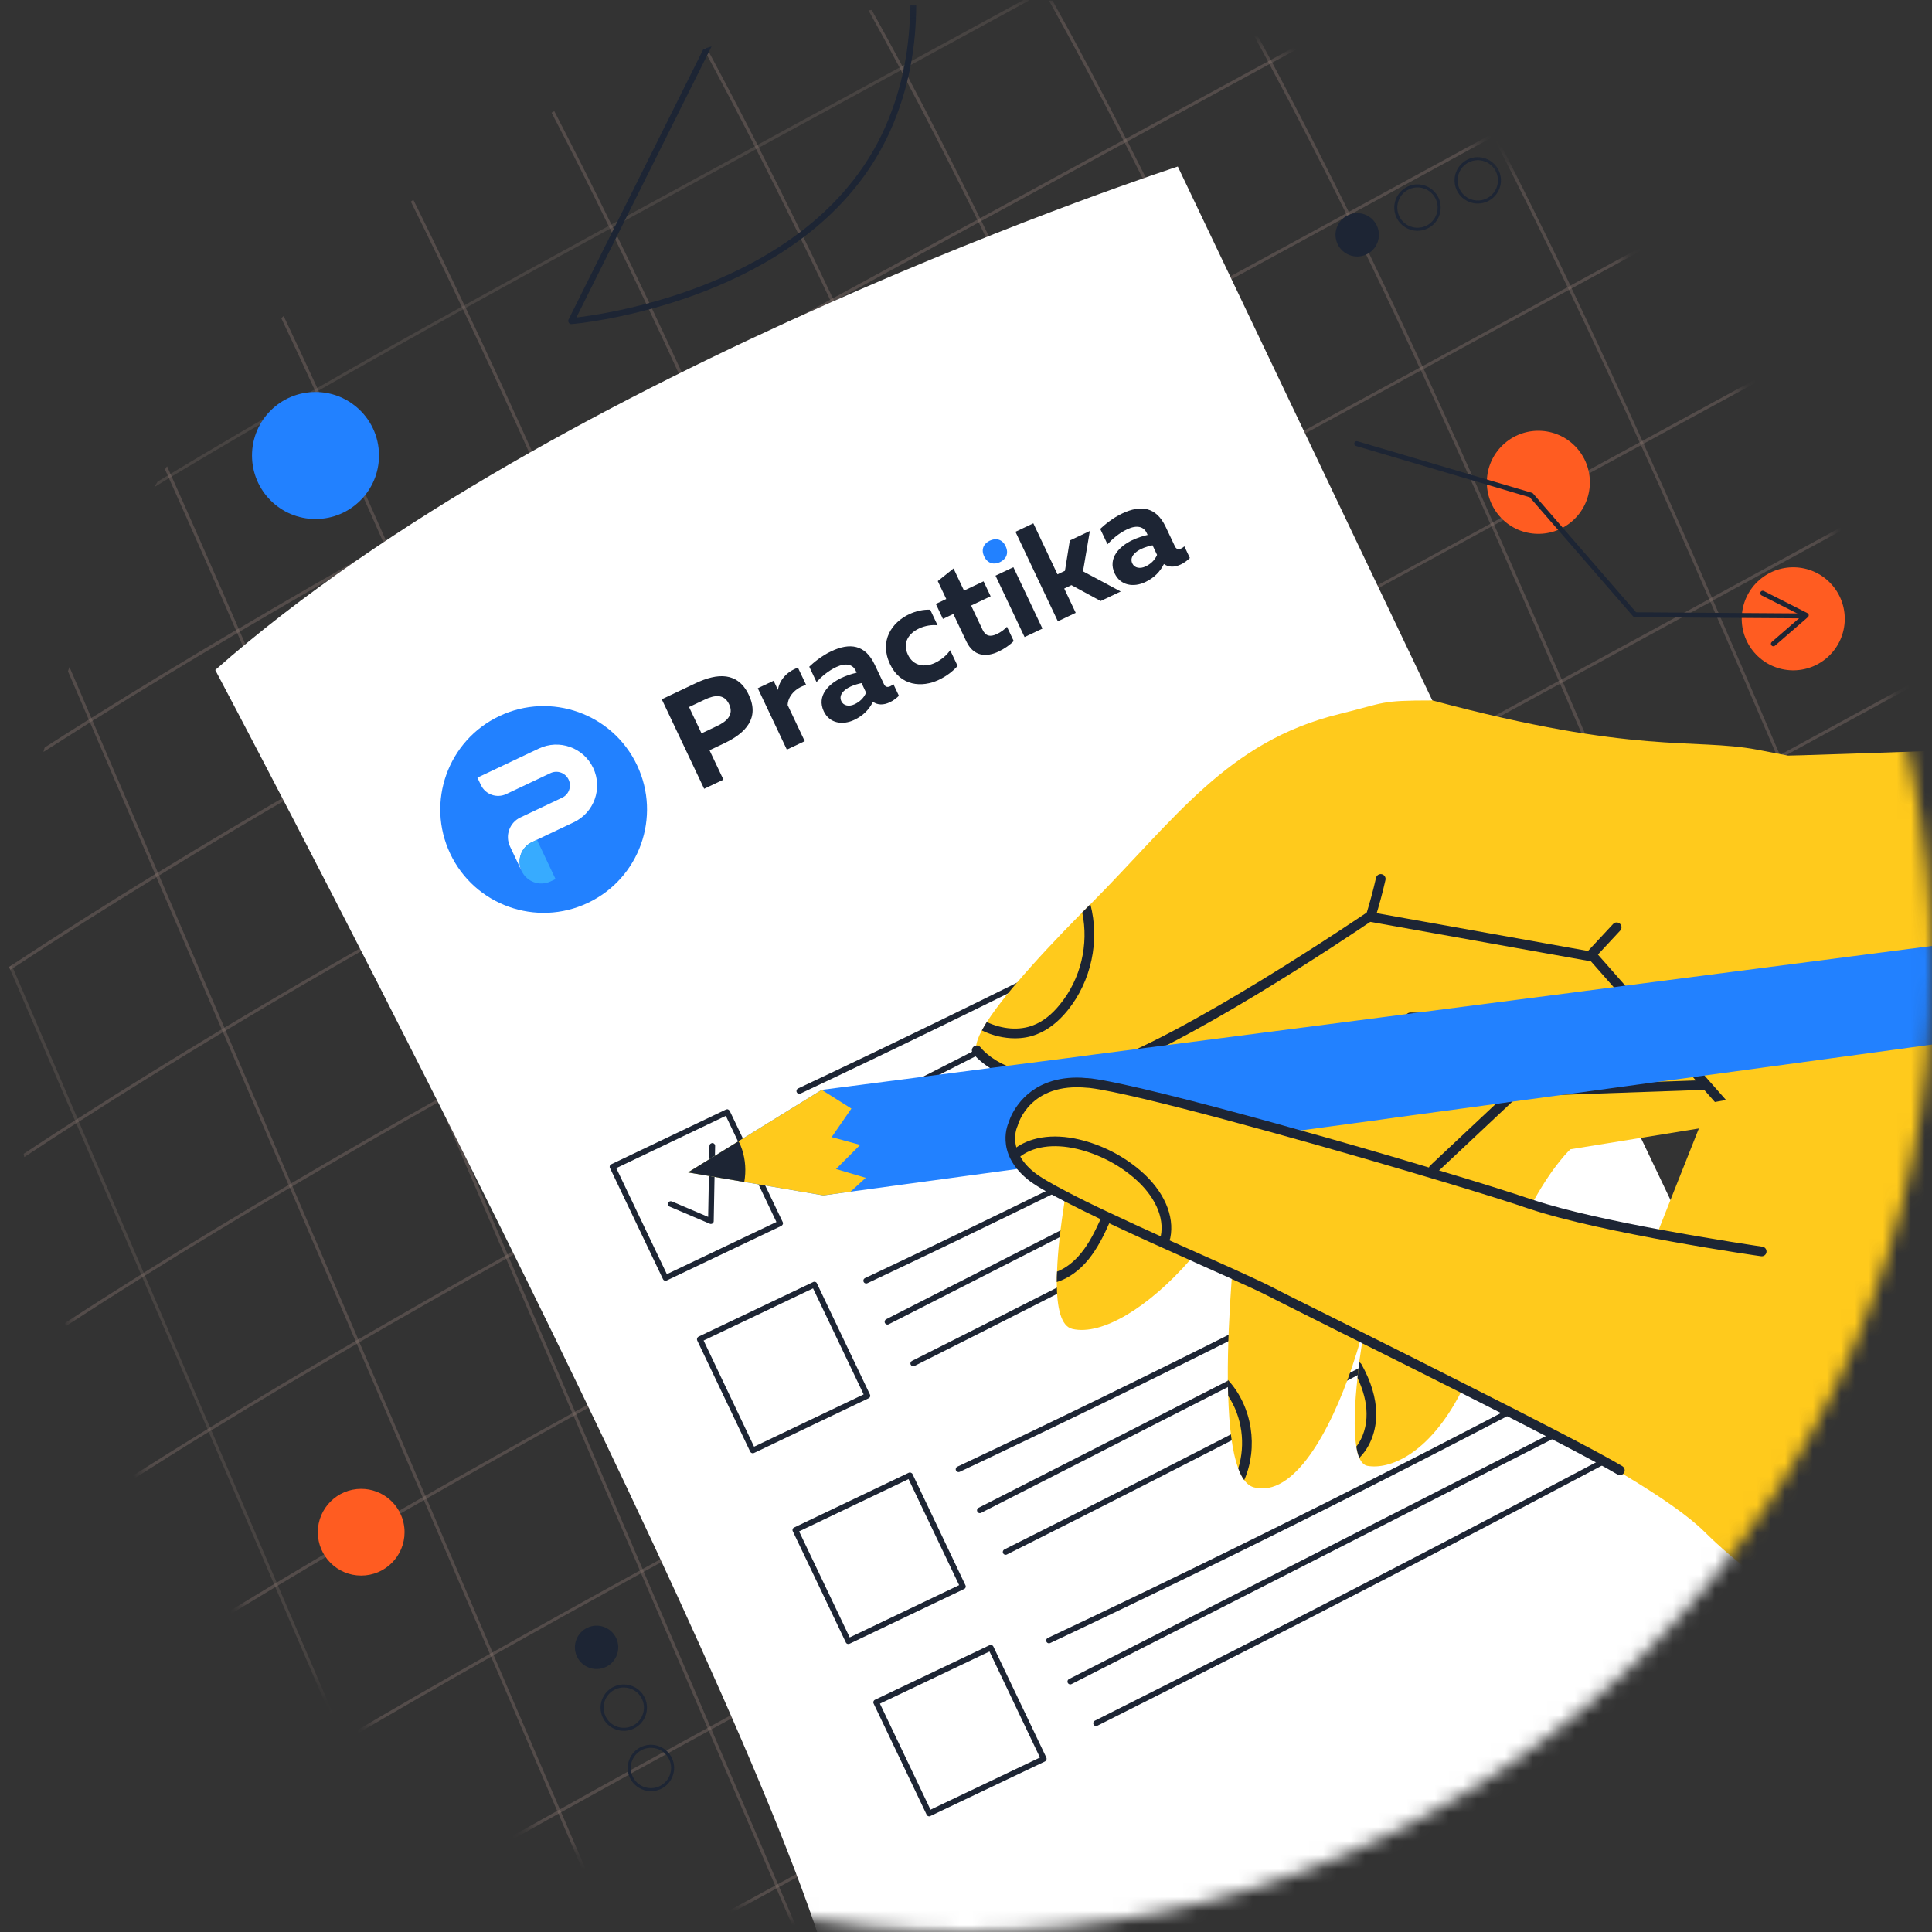 <svg width="138" height="138" viewBox="0 0 138 138" fill="none" xmlns="http://www.w3.org/2000/svg">
<rect x="0" y="0" width="138" height="138" fill="#333333" stroke="none"/>
<mask id="mask0" mask-type="alpha" maskUnits="userSpaceOnUse" x="0" y="0" width="138" height="138">
<circle cx="69" cy="69" r="69" fill="#D2EDFF"/>
</mask>
<g mask="url(#mask0)">
<g opacity="0.47">
<g opacity="0.47">
<path opacity="0.47" d="M24.619 124.367L24.896 125.008C24.766 124.905 24.645 124.792 24.523 124.67L24.437 124.471L24.35 124.272L19.662 113.361L19.575 113.153L14.904 102.277L14.826 102.078L10.163 91.236L10.076 91.037L5.441 80.231L5.354 80.031L0.9 69.649L0.735 69.277V69.268L0.648 69.069C0.709 69.026 0.77 68.982 0.839 68.948L0.917 69.147H0.926L5.545 79.91L5.632 80.118L10.268 90.916L10.355 91.115L15.008 101.965L15.095 102.165L19.766 113.041L19.853 113.249L24.541 124.168L24.619 124.367Z" fill="#FFD0C4"/>
<path opacity="0.47" d="M40.079 129.445L43.277 136.889C43.182 136.846 43.087 136.811 42.991 136.768L39.888 129.549L39.802 129.35L35.079 118.335L34.992 118.136L30.278 107.148L30.191 106.948L25.485 95.986L25.398 95.786L20.701 84.841L20.615 84.642L15.927 73.722L15.84 73.523L11.169 62.647L11.083 62.439L8.743 56.988C7.972 55.194 7.2 53.401 6.429 51.598C6.403 51.537 6.368 51.468 6.342 51.398C5.848 50.255 5.354 49.102 4.86 47.958C4.886 47.854 4.921 47.75 4.964 47.655C5.484 48.868 6.013 50.082 6.524 51.286C6.559 51.356 6.585 51.416 6.611 51.486C7.391 53.297 8.171 55.099 8.942 56.902L11.273 62.327L11.36 62.535L16.031 73.411L16.117 73.61L20.797 84.529L20.884 84.729L25.59 95.674L25.668 95.873L30.382 106.845L30.469 107.044L35.183 118.032L35.261 118.223V118.232L39.993 129.246L40.079 129.445Z" fill="#FFD0C4"/>
<path opacity="0.47" d="M40.079 129.445L43.277 136.889C43.182 136.846 43.087 136.811 42.991 136.768L39.888 129.549L39.802 129.35L35.079 118.335L34.992 118.136L30.278 107.148L30.191 106.948L25.485 95.986L25.398 95.786L20.701 84.841L20.615 84.642L15.927 73.722L15.84 73.523L11.169 62.647L11.083 62.439L8.743 56.988C7.972 55.194 7.2 53.401 6.429 51.598C6.403 51.537 6.368 51.468 6.342 51.398C5.848 50.255 5.354 49.102 4.86 47.958C4.886 47.854 4.921 47.75 4.964 47.655C5.484 48.868 6.013 50.082 6.524 51.286C6.559 51.356 6.585 51.416 6.611 51.486C7.391 53.297 8.171 55.099 8.942 56.902L11.273 62.327L11.36 62.535L16.031 73.411L16.117 73.61L20.797 84.529L20.884 84.729L25.59 95.674L25.668 95.873L30.382 106.845L30.469 107.044L35.183 118.032L35.261 118.223V118.232L39.993 129.246L40.079 129.445Z" fill="#FFD0C4"/>
<path opacity="0.47" d="M55.652 134.784L58.633 141.743C58.546 141.734 58.468 141.717 58.381 141.7L55.461 134.888L55.374 134.689L50.625 123.631L50.538 123.432L45.789 112.374L45.712 112.183L40.971 101.134L40.884 100.943L36.153 89.911L36.066 89.712L31.343 78.706V78.697L31.256 78.515L26.533 67.518L26.455 67.319L22.018 56.989C21.922 56.772 21.836 56.573 21.741 56.356V56.348C21.715 56.278 21.688 56.218 21.654 56.148C20.103 52.517 18.534 48.869 16.948 45.22C16.913 45.151 16.888 45.081 16.853 45.012C15.284 41.39 13.69 37.767 12.069 34.154C12.043 34.093 12.017 34.032 11.983 33.963C11.922 33.824 11.861 33.686 11.792 33.538C11.835 33.46 11.879 33.382 11.931 33.313C12.009 33.486 12.095 33.669 12.173 33.85C12.199 33.911 12.225 33.972 12.26 34.041C13.88 37.655 15.475 41.286 17.044 44.908C17.078 44.978 17.104 45.047 17.13 45.108C18.716 48.756 20.285 52.404 21.845 56.035C21.879 56.105 21.905 56.174 21.931 56.243C22.027 56.46 22.122 56.685 22.218 56.902L26.637 67.206L26.724 67.405L31.447 78.403L31.525 78.593L36.257 89.599L36.343 89.807L41.075 100.839L41.162 101.03L45.902 112.079L45.98 112.27L50.73 123.327L50.816 123.527L55.566 134.584L55.652 134.784Z" fill="#FFD0C4"/>
<path opacity="0.47" d="M55.652 134.784L58.633 141.743C58.546 141.734 58.468 141.717 58.381 141.7L55.461 134.888L55.374 134.689L50.625 123.631L50.538 123.432L45.789 112.374L45.712 112.183L40.971 101.134L40.884 100.943L36.153 89.911L36.066 89.712L31.343 78.706V78.697L31.256 78.515L26.533 67.518L26.455 67.319L22.018 56.989C21.922 56.772 21.836 56.573 21.741 56.356V56.348C21.715 56.278 21.688 56.218 21.654 56.148C20.103 52.517 18.534 48.869 16.948 45.22C16.913 45.151 16.888 45.081 16.853 45.012C15.284 41.39 13.69 37.767 12.069 34.154C12.043 34.093 12.017 34.032 11.983 33.963C11.922 33.824 11.861 33.686 11.792 33.538C11.835 33.46 11.879 33.382 11.931 33.313C12.009 33.486 12.095 33.669 12.173 33.85C12.199 33.911 12.225 33.972 12.26 34.041C13.88 37.655 15.475 41.286 17.044 44.908C17.078 44.978 17.104 45.047 17.13 45.108C18.716 48.756 20.285 52.404 21.845 56.035C21.879 56.105 21.905 56.174 21.931 56.243C22.027 56.46 22.122 56.685 22.218 56.902L26.637 67.206L26.724 67.405L31.447 78.403L31.525 78.593L36.257 89.599L36.343 89.807L41.075 100.839L41.162 101.03L45.902 112.079L45.98 112.27L50.73 123.327L50.816 123.527L55.566 134.584L55.652 134.784Z" fill="#FFD0C4"/>
<path opacity="0.47" d="M71.242 140.174L72.481 143.077H72.247L71.051 140.278L70.965 140.079L66.215 129.021L66.129 128.822L61.388 117.764L61.301 117.564L56.544 106.498L56.465 106.299L51.716 95.249L51.63 95.05L46.889 83.992L46.794 83.793V83.784L42.053 72.744L41.975 72.544L37.235 61.504L37.148 61.305L35.293 56.989C34.34 54.753 33.378 52.517 32.408 50.273C32.382 50.212 32.356 50.143 32.321 50.074C30.752 46.425 29.158 42.76 27.546 39.102C27.52 39.033 27.485 38.972 27.459 38.903C25.856 35.263 24.227 31.632 22.554 28.018C22.528 27.949 22.502 27.88 22.467 27.819C21.688 26.121 20.899 24.431 20.102 22.741C20.145 22.689 20.197 22.628 20.258 22.576C21.072 24.283 21.869 25.999 22.658 27.715C22.693 27.776 22.719 27.837 22.745 27.906C24.417 31.528 26.047 35.159 27.65 38.799C27.685 38.868 27.71 38.938 27.736 38.998C29.348 42.656 30.943 46.321 32.511 49.97C32.546 50.039 32.572 50.109 32.598 50.169C33.569 52.422 34.531 54.667 35.493 56.903L37.339 61.201L37.425 61.4L42.166 72.441L42.244 72.64L46.993 83.68L47.08 83.888L51.82 94.946L51.906 95.146L56.656 106.195L56.734 106.394L61.491 117.461L61.569 117.66L66.318 128.718L66.405 128.917L71.154 139.975L71.242 140.174Z" fill="#FFD0C4"/>
<path opacity="0.47" d="M71.242 140.174L72.481 143.077H72.247L71.051 140.278L70.965 140.079L66.215 129.021L66.129 128.822L61.388 117.764L61.301 117.564L56.544 106.498L56.465 106.299L51.716 95.249L51.63 95.05L46.889 83.992L46.794 83.793V83.784L42.053 72.744L41.975 72.544L37.235 61.504L37.148 61.305L35.293 56.989C34.34 54.753 33.378 52.517 32.408 50.273C32.382 50.212 32.356 50.143 32.321 50.074C30.752 46.425 29.158 42.76 27.546 39.102C27.52 39.033 27.485 38.972 27.459 38.903C25.856 35.263 24.227 31.632 22.554 28.018C22.528 27.949 22.502 27.88 22.467 27.819C21.688 26.121 20.899 24.431 20.102 22.741C20.145 22.689 20.197 22.628 20.258 22.576C21.072 24.283 21.869 25.999 22.658 27.715C22.693 27.776 22.719 27.837 22.745 27.906C24.417 31.528 26.047 35.159 27.65 38.799C27.685 38.868 27.71 38.938 27.736 38.998C29.348 42.656 30.943 46.321 32.511 49.97C32.546 50.039 32.572 50.109 32.598 50.169C33.569 52.422 34.531 54.667 35.493 56.903L37.339 61.201L37.425 61.4L42.166 72.441L42.244 72.64L46.993 83.68L47.08 83.888L51.82 94.946L51.906 95.146L56.656 106.195L56.734 106.394L61.491 117.461L61.569 117.66L66.318 128.718L66.405 128.917L71.154 139.975L71.242 140.174Z" fill="#FFD0C4"/>
<path opacity="0.47" d="M81.997 134.316L85.264 141.925C85.195 141.942 85.125 141.951 85.047 141.959L81.806 134.42L81.728 134.221L76.979 123.163L76.892 122.964L72.144 111.906L72.057 111.706L67.308 100.64L67.221 100.44L62.48 89.383L62.394 89.183L57.645 78.125L57.558 77.926L52.809 66.859L52.731 66.669L48.571 56.989C48.372 56.529 48.181 56.07 47.973 55.611C47.956 55.55 47.921 55.481 47.886 55.412C46.318 51.746 44.732 48.054 43.12 44.371C43.094 44.302 43.068 44.233 43.033 44.172C41.447 40.506 39.836 36.84 38.189 33.183C38.163 33.123 38.128 33.053 38.102 32.984C36.456 29.344 34.792 25.704 33.076 22.099C33.05 22.039 33.015 21.969 32.981 21.909C31.794 19.395 30.58 16.891 29.35 14.404C29.401 14.361 29.462 14.317 29.523 14.274C30.762 16.77 31.984 19.283 33.171 21.805C33.206 21.865 33.24 21.926 33.267 21.995C34.983 25.6 36.646 29.232 38.293 32.88C38.319 32.941 38.345 33.01 38.38 33.079C40.026 36.727 41.638 40.394 43.224 44.059C43.258 44.129 43.293 44.189 43.319 44.259C44.923 47.95 46.508 51.625 48.086 55.299V55.308C48.112 55.377 48.146 55.447 48.172 55.507C48.372 55.975 48.571 56.435 48.77 56.903L52.922 66.566L53 66.756L57.749 77.823L57.836 78.022L62.585 89.08L62.671 89.279L67.412 100.337L67.498 100.536L72.247 111.603L72.334 111.802L77.083 122.86L77.17 123.059L81.91 134.117L81.997 134.316Z" fill="#FFD0C4"/>
<path opacity="0.47" d="M81.997 134.316L85.264 141.925C85.195 141.942 85.125 141.951 85.047 141.959L81.806 134.42L81.728 134.221L76.979 123.163L76.892 122.964L72.144 111.906L72.057 111.706L67.308 100.64L67.221 100.44L62.48 89.383L62.394 89.183L57.645 78.125L57.558 77.926L52.809 66.859L52.731 66.669L48.571 56.989C48.372 56.529 48.181 56.07 47.973 55.611C47.956 55.55 47.921 55.481 47.886 55.412C46.318 51.746 44.732 48.054 43.12 44.371C43.094 44.302 43.068 44.233 43.033 44.172C41.447 40.506 39.836 36.84 38.189 33.183C38.163 33.123 38.128 33.053 38.102 32.984C36.456 29.344 34.792 25.704 33.076 22.099C33.05 22.039 33.015 21.969 32.981 21.909C31.794 19.395 30.58 16.891 29.35 14.404C29.401 14.361 29.462 14.317 29.523 14.274C30.762 16.77 31.984 19.283 33.171 21.805C33.206 21.865 33.24 21.926 33.267 21.995C34.983 25.6 36.646 29.232 38.293 32.88C38.319 32.941 38.345 33.01 38.38 33.079C40.026 36.727 41.638 40.394 43.224 44.059C43.258 44.129 43.293 44.189 43.319 44.259C44.923 47.95 46.508 51.625 48.086 55.299V55.308C48.112 55.377 48.146 55.447 48.172 55.507C48.372 55.975 48.571 56.435 48.77 56.903L52.922 66.566L53 66.756L57.749 77.823L57.836 78.022L62.585 89.08L62.671 89.279L67.412 100.337L67.498 100.536L72.247 111.603L72.334 111.802L77.083 122.86L77.17 123.059L81.91 134.117L81.997 134.316Z" fill="#FFD0C4"/>
<path opacity="0.47" d="M92.76 128.457L97.154 138.683C97.085 138.71 97.015 138.735 96.946 138.753L92.57 128.561L92.483 128.362L87.743 117.304L87.656 117.105L82.907 106.047L82.82 105.839L78.071 94.781L77.984 94.582L73.235 83.524L73.149 83.325L68.408 72.267L68.321 72.067L63.572 61.001L63.486 60.81L61.848 56.989C60.816 54.579 59.776 52.17 58.728 49.752C58.711 49.683 58.676 49.622 58.641 49.553C57.064 45.879 55.47 42.195 53.849 38.521C53.814 38.452 53.788 38.391 53.762 38.322C52.142 34.665 50.495 31.007 48.814 27.376C48.788 27.307 48.762 27.246 48.718 27.177C47.046 23.537 45.339 19.923 43.579 16.336C43.545 16.266 43.51 16.197 43.475 16.136C42.15 13.415 40.789 10.72 39.402 8.051C39.463 8.016 39.524 7.981 39.593 7.947C40.98 10.625 42.34 13.32 43.666 16.032C43.701 16.093 43.735 16.162 43.77 16.232C45.529 19.819 47.245 23.433 48.917 27.073C48.952 27.134 48.978 27.194 49.004 27.264C50.685 30.904 52.332 34.56 53.944 38.218C53.979 38.287 54.005 38.356 54.031 38.417C55.66 42.092 57.255 45.774 58.84 49.44C58.867 49.51 58.901 49.579 58.919 49.648C59.976 52.075 61.016 54.493 62.047 56.902L63.676 60.706L63.763 60.897L68.512 71.963L68.599 72.163L73.347 83.221L73.425 83.42L78.174 94.478L78.261 94.677L83.01 105.735L83.097 105.943L87.846 117.001L87.933 117.2L92.673 128.258L92.76 128.457Z" fill="#FFD0C4"/>
<path opacity="0.47" d="M92.76 128.457L97.154 138.683C97.085 138.71 97.015 138.735 96.946 138.753L92.57 128.561L92.483 128.362L87.743 117.304L87.656 117.105L82.907 106.047L82.82 105.839L78.071 94.781L77.984 94.582L73.235 83.524L73.149 83.325L68.408 72.267L68.321 72.067L63.572 61.001L63.486 60.81L61.848 56.989C60.816 54.579 59.776 52.17 58.728 49.752C58.711 49.683 58.676 49.622 58.641 49.553C57.064 45.879 55.47 42.195 53.849 38.521C53.814 38.452 53.788 38.391 53.762 38.322C52.142 34.665 50.495 31.007 48.814 27.376C48.788 27.307 48.762 27.246 48.718 27.177C47.046 23.537 45.339 19.923 43.579 16.336C43.545 16.266 43.51 16.197 43.475 16.136C42.15 13.415 40.789 10.72 39.402 8.051C39.463 8.016 39.524 7.981 39.593 7.947C40.98 10.625 42.34 13.32 43.666 16.032C43.701 16.093 43.735 16.162 43.77 16.232C45.529 19.819 47.245 23.433 48.917 27.073C48.952 27.134 48.978 27.194 49.004 27.264C50.685 30.904 52.332 34.56 53.944 38.218C53.979 38.287 54.005 38.356 54.031 38.417C55.66 42.092 57.255 45.774 58.84 49.44C58.867 49.51 58.901 49.579 58.919 49.648C59.976 52.075 61.016 54.493 62.047 56.902L63.676 60.706L63.763 60.897L68.512 71.963L68.599 72.163L73.347 83.221L73.425 83.42L78.174 94.478L78.261 94.677L83.01 105.735L83.097 105.943L87.846 117.001L87.933 117.2L92.673 128.258L92.76 128.457Z" fill="#FFD0C4"/>
<path opacity="0.47" d="M108.264 133.657L108.082 133.753L108.012 133.605L103.333 122.695L103.246 122.495L98.497 111.446L98.41 111.247L93.669 100.18L93.583 99.981L88.834 88.923L88.747 88.724L83.998 77.666L83.911 77.467L79.171 66.409L79.084 66.209L75.123 56.989C74.863 56.373 74.595 55.758 74.326 55.143C74.3 55.082 74.274 55.022 74.248 54.952C72.671 51.278 71.085 47.595 69.473 43.903C69.447 43.834 69.421 43.764 69.386 43.704C67.791 40.029 66.171 36.364 64.524 32.707C64.498 32.637 64.464 32.577 64.438 32.507C62.791 28.859 61.119 25.228 59.394 21.614C59.368 21.545 59.342 21.484 59.298 21.415C57.583 17.801 55.823 14.204 54.012 10.651C53.986 10.591 53.952 10.521 53.917 10.452C52.721 8.112 51.508 5.798 50.269 3.493C50.338 3.458 50.407 3.441 50.477 3.424C51.707 5.712 52.92 8.026 54.108 10.348C54.142 10.417 54.177 10.486 54.203 10.547C56.014 14.1 57.773 17.688 59.489 21.311C59.524 21.371 59.559 21.441 59.584 21.51C61.3 25.124 62.981 28.755 64.619 32.412C64.654 32.472 64.68 32.533 64.706 32.602V32.611C66.361 36.268 67.982 39.925 69.576 43.591C69.603 43.66 69.637 43.721 69.663 43.79C71.267 47.482 72.861 51.173 74.429 54.848C74.464 54.917 74.49 54.978 74.516 55.038C74.785 55.663 75.045 56.278 75.314 56.902L79.265 66.105L79.352 66.305L84.092 77.362L84.179 77.562L88.928 88.62L89.015 88.819L93.764 99.885L93.85 100.085L98.6 111.143L98.686 111.342L103.427 122.4L103.514 122.599L108.193 133.492L108.264 133.657Z" fill="#FFD0C4"/>
<path opacity="0.47" d="M108.264 133.657L108.082 133.753L108.012 133.605L103.333 122.695L103.246 122.495L98.497 111.446L98.41 111.247L93.669 100.18L93.583 99.981L88.834 88.923L88.747 88.724L83.998 77.666L83.911 77.467L79.171 66.409L79.084 66.209L75.123 56.989C74.863 56.373 74.595 55.758 74.326 55.143C74.3 55.082 74.274 55.022 74.248 54.952C72.671 51.278 71.085 47.595 69.473 43.903C69.447 43.834 69.421 43.764 69.386 43.704C67.791 40.029 66.171 36.364 64.524 32.707C64.498 32.637 64.464 32.577 64.438 32.507C62.791 28.859 61.119 25.228 59.394 21.614C59.368 21.545 59.342 21.484 59.298 21.415C57.583 17.801 55.823 14.204 54.012 10.651C53.986 10.591 53.952 10.521 53.917 10.452C52.721 8.112 51.508 5.798 50.269 3.493C50.338 3.458 50.407 3.441 50.477 3.424C51.707 5.712 52.92 8.026 54.108 10.348C54.142 10.417 54.177 10.486 54.203 10.547C56.014 14.1 57.773 17.688 59.489 21.311C59.524 21.371 59.559 21.441 59.584 21.51C61.3 25.124 62.981 28.755 64.619 32.412C64.654 32.472 64.68 32.533 64.706 32.602V32.611C66.361 36.268 67.982 39.925 69.576 43.591C69.603 43.66 69.637 43.721 69.663 43.79C71.267 47.482 72.861 51.173 74.429 54.848C74.464 54.917 74.49 54.978 74.516 55.038C74.785 55.663 75.045 56.278 75.314 56.902L79.265 66.105L79.352 66.305L84.092 77.362L84.179 77.562L88.928 88.62L89.015 88.819L93.764 99.885L93.85 100.085L98.6 111.143L98.686 111.342L103.427 122.4L103.514 122.599L108.193 133.492L108.264 133.657Z" fill="#FFD0C4"/>
<path opacity="0.47" d="M114.277 116.741L118.394 126.334C118.342 126.386 118.281 126.438 118.22 126.482L114.086 116.845L114 116.646L109.251 105.588L109.164 105.389L104.415 94.331V94.322L104.337 94.123L99.588 83.065L99.501 82.866L94.752 71.808L94.665 71.609L89.916 60.551L89.838 60.351L88.391 56.989C87.29 54.432 86.19 51.867 85.072 49.294C85.054 49.224 85.02 49.164 84.994 49.094C83.408 45.42 81.813 41.737 80.184 38.062C80.158 37.993 80.123 37.932 80.097 37.863C78.477 34.206 76.839 30.549 75.149 26.918C75.123 26.848 75.097 26.788 75.062 26.718C73.381 23.087 71.665 19.465 69.906 15.886C69.88 15.816 69.845 15.756 69.811 15.695C68.043 12.099 66.231 8.537 64.351 5.018C64.325 4.949 64.29 4.888 64.256 4.819C63.528 3.45 62.791 2.089 62.037 0.737C62.106 0.729 62.184 0.72 62.263 0.711C62.999 2.037 63.727 3.372 64.447 4.715C64.481 4.784 64.516 4.845 64.55 4.914C66.422 8.433 68.234 11.995 70.001 15.591C70.036 15.652 70.071 15.712 70.097 15.781C71.865 19.36 73.581 22.974 75.253 26.614C75.288 26.675 75.322 26.744 75.349 26.814C77.03 30.445 78.676 34.102 80.297 37.759C80.323 37.828 80.349 37.897 80.383 37.958C82.004 41.641 83.607 45.316 85.193 48.99C85.219 49.059 85.245 49.12 85.28 49.181C86.389 51.763 87.49 54.337 88.59 56.902L90.029 60.247L90.116 60.447L94.856 71.504L94.943 71.704L99.692 82.761L99.778 82.961L104.527 94.019L104.614 94.218L109.354 105.285L109.441 105.484L114.19 116.542L114.277 116.741Z" fill="#FFD0C4"/>
<path opacity="0.47" d="M114.277 116.741L118.394 126.334C118.342 126.386 118.281 126.438 118.22 126.482L114.086 116.845L114 116.646L109.251 105.588L109.164 105.389L104.415 94.331V94.322L104.337 94.123L99.588 83.065L99.501 82.866L94.752 71.808L94.665 71.609L89.916 60.551L89.838 60.351L88.391 56.989C87.29 54.432 86.19 51.867 85.072 49.294C85.054 49.224 85.02 49.164 84.994 49.094C83.408 45.42 81.813 41.737 80.184 38.062C80.158 37.993 80.123 37.932 80.097 37.863C78.477 34.206 76.839 30.549 75.149 26.918C75.123 26.848 75.097 26.788 75.062 26.718C73.381 23.087 71.665 19.465 69.906 15.886C69.88 15.816 69.845 15.756 69.811 15.695C68.043 12.099 66.231 8.537 64.351 5.018C64.325 4.949 64.29 4.888 64.256 4.819C63.528 3.45 62.791 2.089 62.037 0.737C62.106 0.729 62.184 0.72 62.263 0.711C62.999 2.037 63.727 3.372 64.447 4.715C64.481 4.784 64.516 4.845 64.55 4.914C66.422 8.433 68.234 11.995 70.001 15.591C70.036 15.652 70.071 15.712 70.097 15.781C71.865 19.36 73.581 22.974 75.253 26.614C75.288 26.675 75.322 26.744 75.349 26.814C77.03 30.445 78.676 34.102 80.297 37.759C80.323 37.828 80.349 37.897 80.383 37.958C82.004 41.641 83.607 45.316 85.193 48.99C85.219 49.059 85.245 49.12 85.28 49.181C86.389 51.763 87.49 54.337 88.59 56.902L90.029 60.247L90.116 60.447L94.856 71.504L94.943 71.704L99.692 82.761L99.778 82.961L104.527 94.019L104.614 94.218L109.354 105.285L109.441 105.484L114.19 116.542L114.277 116.741Z" fill="#FFD0C4"/>
<path opacity="0.47" d="M127.658 116.992L127.502 117.174L124.85 110.986V110.978L124.763 110.778L120.014 99.729L119.928 99.53L115.178 88.463L115.092 88.264L110.343 77.206L110.265 77.007L105.516 65.949L105.429 65.75L101.668 56.989C101.339 56.226 101.009 55.463 100.68 54.692C100.654 54.631 100.628 54.562 100.593 54.493C99.016 50.818 97.43 47.135 95.818 43.444C95.792 43.374 95.766 43.305 95.732 43.244C94.137 39.57 92.516 35.904 90.861 32.247C90.835 32.186 90.809 32.117 90.774 32.056C89.136 28.408 87.455 24.777 85.731 21.163C85.705 21.094 85.679 21.024 85.635 20.964C83.919 17.341 82.151 13.754 80.34 10.2C80.306 10.14 80.271 10.079 80.237 10.01C78.521 6.647 76.753 3.328 74.933 0.044C75.019 0.035 75.106 0.044 75.184 0.053C76.987 3.294 78.728 6.587 80.427 9.906C80.461 9.967 80.496 10.036 80.531 10.097C82.342 13.65 84.11 17.237 85.826 20.86C85.869 20.921 85.895 20.99 85.921 21.059C87.646 24.664 89.327 28.304 90.965 31.953C91 32.013 91.025 32.074 91.052 32.143C92.707 35.8 94.327 39.475 95.931 43.14C95.956 43.201 95.991 43.27 96.017 43.331C97.621 47.023 99.215 50.714 100.792 54.389C100.818 54.458 100.844 54.528 100.87 54.588C101.208 55.359 101.538 56.131 101.867 56.902L105.62 65.646L105.706 65.846L110.455 76.903L110.533 77.103L115.282 88.161L115.369 88.36L120.118 99.426L120.205 99.626L124.954 110.675L125.04 110.874V110.883L127.658 116.992Z" fill="#FFD0C4"/>
<path opacity="0.47" d="M127.658 116.992L127.502 117.174L124.85 110.986V110.978L124.763 110.778L120.014 99.729L119.928 99.53L115.178 88.463L115.092 88.264L110.343 77.206L110.265 77.007L105.516 65.949L105.429 65.75L101.668 56.989C101.339 56.226 101.009 55.463 100.68 54.692C100.654 54.631 100.628 54.562 100.593 54.493C99.016 50.818 97.43 47.135 95.818 43.444C95.792 43.374 95.766 43.305 95.732 43.244C94.137 39.57 92.516 35.904 90.861 32.247C90.835 32.186 90.809 32.117 90.774 32.056C89.136 28.408 87.455 24.777 85.731 21.163C85.705 21.094 85.679 21.024 85.635 20.964C83.919 17.341 82.151 13.754 80.34 10.2C80.306 10.14 80.271 10.079 80.237 10.01C78.521 6.647 76.753 3.328 74.933 0.044C75.019 0.035 75.106 0.044 75.184 0.053C76.987 3.294 78.728 6.587 80.427 9.906C80.461 9.967 80.496 10.036 80.531 10.097C82.342 13.65 84.11 17.237 85.826 20.86C85.869 20.921 85.895 20.99 85.921 21.059C87.646 24.664 89.327 28.304 90.965 31.953C91 32.013 91.025 32.074 91.052 32.143C92.707 35.8 94.327 39.475 95.931 43.14C95.956 43.201 95.991 43.27 96.017 43.331C97.621 47.023 99.215 50.714 100.792 54.389C100.818 54.458 100.844 54.528 100.87 54.588C101.208 55.359 101.538 56.131 101.867 56.902L105.62 65.646L105.706 65.846L110.455 76.903L110.533 77.103L115.282 88.161L115.369 88.36L120.118 99.426L120.205 99.626L124.954 110.675L125.04 110.874V110.883L127.658 116.992Z" fill="#FFD0C4"/>
<path opacity="0.47" d="M135.727 104.86L135.796 105.016L135.606 105.12L135.597 105.103L135.519 104.921L130.779 93.871L130.692 93.663L125.943 82.605L125.856 82.406L121.107 71.348L121.02 71.149L116.28 60.091L116.193 59.892L114.945 56.989C113.784 54.276 112.614 51.555 111.435 48.834C111.409 48.765 111.383 48.704 111.348 48.635C109.763 44.96 108.159 41.277 106.539 37.603C106.504 37.542 106.478 37.473 106.452 37.412C104.831 33.755 103.185 30.098 101.495 26.458C101.469 26.398 101.443 26.328 101.4 26.268C99.727 22.628 98.003 19.014 96.243 15.435C96.209 15.366 96.183 15.305 96.148 15.244C94.371 11.648 92.552 8.086 90.671 4.577C90.645 4.516 90.611 4.447 90.576 4.386C90.151 3.589 89.718 2.792 89.284 1.994C89.38 2.012 89.466 2.037 89.562 2.064C89.969 2.8 90.368 3.537 90.766 4.282C90.801 4.343 90.836 4.412 90.87 4.473C92.742 7.982 94.562 11.544 96.338 15.14C96.373 15.201 96.399 15.262 96.434 15.331C98.202 18.91 99.918 22.524 101.599 26.164C101.633 26.224 101.66 26.285 101.686 26.354C103.376 29.994 105.022 33.651 106.643 37.308C106.677 37.378 106.703 37.438 106.729 37.499C108.359 41.182 109.962 44.857 111.548 48.531C111.574 48.6 111.608 48.67 111.634 48.73C112.813 51.46 113.983 54.19 115.144 56.902L116.383 59.788L116.47 59.987L121.21 71.045L121.297 71.245L126.046 82.302L126.133 82.502L130.882 93.568L130.969 93.768L135.709 104.817L135.727 104.86Z" fill="#FFD0C4"/>
<path opacity="0.47" d="M135.727 104.86L135.796 105.016L135.606 105.12L135.597 105.103L135.519 104.921L130.779 93.871L130.692 93.663L125.943 82.605L125.856 82.406L121.107 71.348L121.02 71.149L116.28 60.091L116.193 59.892L114.945 56.989C113.784 54.276 112.614 51.555 111.435 48.834C111.409 48.765 111.383 48.704 111.348 48.635C109.763 44.96 108.159 41.277 106.539 37.603C106.504 37.542 106.478 37.473 106.452 37.412C104.831 33.755 103.185 30.098 101.495 26.458C101.469 26.398 101.443 26.328 101.4 26.268C99.727 22.628 98.003 19.014 96.243 15.435C96.209 15.366 96.183 15.305 96.148 15.244C94.371 11.648 92.552 8.086 90.671 4.577C90.645 4.516 90.611 4.447 90.576 4.386C90.151 3.589 89.718 2.792 89.284 1.994C89.38 2.012 89.466 2.037 89.562 2.064C89.969 2.8 90.368 3.537 90.766 4.282C90.801 4.343 90.836 4.412 90.87 4.473C92.742 7.982 94.562 11.544 96.338 15.14C96.373 15.201 96.399 15.262 96.434 15.331C98.202 18.91 99.918 22.524 101.599 26.164C101.633 26.224 101.66 26.285 101.686 26.354C103.376 29.994 105.022 33.651 106.643 37.308C106.677 37.378 106.703 37.438 106.729 37.499C108.359 41.182 109.962 44.857 111.548 48.531C111.574 48.6 111.608 48.67 111.634 48.73C112.813 51.46 113.983 54.19 115.144 56.902L116.383 59.788L116.47 59.987L121.21 71.045L121.297 71.245L126.046 82.302L126.133 82.502L130.882 93.568L130.969 93.768L135.709 104.817L135.727 104.86Z" fill="#FFD0C4"/>
<path opacity="0.47" d="M141.731 87.9L141.948 88.412C141.922 88.533 141.887 88.645 141.861 88.758L141.54 88.004L141.454 87.805L136.705 76.747L136.618 76.547V76.539L131.869 65.49L131.782 65.29L128.22 56.988C127.83 56.069 127.432 55.151 127.033 54.232C127.007 54.172 126.981 54.102 126.946 54.033C125.378 50.367 123.783 46.675 122.171 42.992C122.145 42.923 122.119 42.854 122.085 42.793C120.49 39.119 118.869 35.453 117.214 31.796C117.188 31.727 117.154 31.666 117.119 31.596C115.472 27.948 113.791 24.308 112.066 20.703C112.04 20.634 112.014 20.573 111.971 20.513C110.255 16.89 108.478 13.302 106.667 9.758C106.632 9.697 106.598 9.628 106.563 9.567C106.355 9.143 106.138 8.727 105.922 8.311C106.034 8.371 106.139 8.432 106.251 8.484C106.416 8.813 106.589 9.134 106.754 9.463C106.788 9.524 106.823 9.593 106.849 9.654C108.669 13.207 110.446 16.786 112.17 20.4V20.408C112.205 20.469 112.231 20.53 112.257 20.599C113.982 24.204 115.663 27.844 117.309 31.492C117.344 31.553 117.379 31.622 117.396 31.692C119.06 35.34 120.681 39.014 122.275 42.68C122.31 42.749 122.336 42.81 122.362 42.88V42.888C123.973 46.58 125.568 50.255 127.137 53.929C127.171 53.998 127.197 54.059 127.223 54.128C127.631 55.056 128.021 55.983 128.419 56.901L131.973 65.186L132.059 65.386L136.808 76.444L136.895 76.643L141.644 87.701L141.731 87.9Z" fill="#FFD0C4"/>
<path opacity="0.47" d="M141.731 87.9L141.948 88.412C141.922 88.533 141.887 88.645 141.861 88.758L141.54 88.004L141.454 87.805L136.705 76.747L136.618 76.547V76.539L131.869 65.49L131.782 65.29L128.22 56.988C127.83 56.069 127.432 55.151 127.033 54.232C127.007 54.172 126.981 54.102 126.946 54.033C125.378 50.367 123.783 46.675 122.171 42.992C122.145 42.923 122.119 42.854 122.085 42.793C120.49 39.119 118.869 35.453 117.214 31.796C117.188 31.727 117.154 31.666 117.119 31.596C115.472 27.948 113.791 24.308 112.066 20.703C112.04 20.634 112.014 20.573 111.971 20.513C110.255 16.89 108.478 13.302 106.667 9.758C106.632 9.697 106.598 9.628 106.563 9.567C106.355 9.143 106.138 8.727 105.922 8.311C106.034 8.371 106.139 8.432 106.251 8.484C106.416 8.813 106.589 9.134 106.754 9.463C106.788 9.524 106.823 9.593 106.849 9.654C108.669 13.207 110.446 16.786 112.17 20.4V20.408C112.205 20.469 112.231 20.53 112.257 20.599C113.982 24.204 115.663 27.844 117.309 31.492C117.344 31.553 117.379 31.622 117.396 31.692C119.06 35.34 120.681 39.014 122.275 42.68C122.31 42.749 122.336 42.81 122.362 42.88V42.888C123.973 46.58 125.568 50.255 127.137 53.929C127.171 53.998 127.197 54.059 127.223 54.128C127.631 55.056 128.021 55.983 128.419 56.901L131.973 65.186L132.059 65.386L136.808 76.444L136.895 76.643L141.644 87.701L141.731 87.9Z" fill="#FFD0C4"/>
<path opacity="0.47" d="M143.014 59.978C143.066 60.264 143.118 60.559 143.161 60.854L142.633 59.623L142.546 59.424L141.497 56.989C140.267 54.129 139.036 51.252 137.788 48.374C137.762 48.305 137.737 48.244 137.702 48.175C136.116 44.501 134.513 40.826 132.892 37.152C132.857 37.082 132.831 37.022 132.796 36.952C131.28 33.529 129.737 30.115 128.16 26.709C128.056 26.475 127.952 26.241 127.84 26.007C127.813 25.947 127.788 25.877 127.744 25.817L127.943 25.704C127.969 25.765 128.004 25.834 128.03 25.903C128.264 26.406 128.498 26.908 128.732 27.42C130.179 30.548 131.592 33.703 132.996 36.849C133.022 36.918 133.048 36.987 133.083 37.048C134.712 40.722 136.315 44.405 137.892 48.071C137.927 48.141 137.953 48.21 137.979 48.27C139.227 51.156 140.466 54.033 141.697 56.902L142.737 59.32L142.823 59.519L143.014 59.978Z" fill="#FFD0C4"/>
</g>
<g opacity="0.47">
<path opacity="0.47" d="M135.796 105.016L135.605 105.12L135.579 105.137L125.041 110.874V110.883L124.85 110.978V110.987L114.278 116.741L114.087 116.845L103.514 122.599L103.333 122.695L92.76 128.457L92.569 128.561L81.996 134.316L81.806 134.419L71.242 140.174L71.051 140.277L66.389 142.817H66.38C66.25 142.817 66.12 142.808 65.99 142.782L70.965 140.078L71.155 139.974L81.728 134.219L81.91 134.115L92.482 128.361L92.673 128.257L103.245 122.494L103.427 122.399L114 116.644L114.191 116.54L124.763 110.778L124.954 110.674L135.518 104.919L135.709 104.816L135.761 104.79C135.752 104.816 135.744 104.842 135.726 104.859L135.796 105.016Z" fill="#FFD0C4"/>
<path opacity="0.47" d="M135.796 105.016L135.605 105.12L135.579 105.137L125.041 110.874V110.883L124.85 110.978V110.987L114.278 116.741L114.087 116.845L103.514 122.599L103.333 122.695L92.76 128.457L92.569 128.561L81.996 134.316L81.806 134.419L71.242 140.174L71.051 140.277L66.389 142.817H66.38C66.25 142.817 66.12 142.808 65.99 142.782L70.965 140.078L71.155 139.974L81.728 134.219L81.91 134.115L92.482 128.361L92.673 128.257L103.245 122.494L103.427 122.399L114 116.644L114.191 116.54L124.763 110.778L124.954 110.674L135.518 104.919L135.709 104.816L135.761 104.79C135.752 104.816 135.744 104.842 135.726 104.859L135.796 105.016Z" fill="#FFD0C4"/>
<path opacity="0.47" d="M142.183 87.406C142.165 87.502 142.139 87.597 142.122 87.692L141.732 87.9L141.541 88.004L130.969 93.767L130.778 93.871L120.206 99.625L120.015 99.729L109.442 105.483L109.252 105.587L98.688 111.341L98.497 111.445L87.933 117.199L87.743 117.304L77.17 123.058L76.979 123.162L66.406 128.916L66.216 129.02L59.093 132.902C57.948 133.526 56.805 134.15 55.652 134.783C55.591 134.809 55.522 134.843 55.461 134.886C53.044 136.204 50.617 137.53 48.182 138.864C48.086 138.838 48 138.803 47.913 138.769C50.4 137.391 52.896 136.03 55.374 134.687C55.435 134.643 55.505 134.609 55.565 134.583C56.709 133.95 57.853 133.335 58.988 132.711L66.129 128.82L66.32 128.716L76.892 122.962L77.083 122.858L87.656 117.104L87.846 117L98.41 111.246L98.601 111.142L109.165 105.387L109.356 105.283L119.928 99.529L120.119 99.425L130.692 93.662L130.882 93.567L141.455 87.804L141.646 87.7L142.183 87.406Z" fill="#FFD0C4"/>
<path opacity="0.47" d="M142.183 87.406C142.165 87.502 142.139 87.597 142.122 87.692L141.732 87.9L141.541 88.004L130.969 93.767L130.778 93.871L120.206 99.625L120.015 99.729L109.442 105.483L109.252 105.587L98.688 111.341L98.497 111.445L87.933 117.199L87.743 117.304L77.17 123.058L76.979 123.162L66.406 128.916L66.216 129.02L59.093 132.902C57.948 133.526 56.805 134.15 55.652 134.783C55.591 134.809 55.522 134.843 55.461 134.886C53.044 136.204 50.617 137.53 48.182 138.864C48.086 138.838 48 138.803 47.913 138.769C50.4 137.391 52.896 136.03 55.374 134.687C55.435 134.643 55.505 134.609 55.565 134.583C56.709 133.95 57.853 133.335 58.988 132.711L66.129 128.82L66.32 128.716L76.892 122.962L77.083 122.858L87.656 117.104L87.846 117L98.41 111.246L98.601 111.142L109.165 105.387L109.356 105.283L119.928 99.529L120.119 99.425L130.692 93.662L130.882 93.567L141.455 87.804L141.646 87.7L142.183 87.406Z" fill="#FFD0C4"/>
<path opacity="0.47" d="M143.933 72.561C143.942 72.648 143.942 72.726 143.933 72.804L136.896 76.643L136.706 76.747L126.133 82.501L125.942 82.605L115.37 88.359L115.179 88.463L104.615 94.217L104.416 94.321V94.33L93.852 100.084L93.67 100.179L83.097 105.942L82.906 106.046L72.334 111.8L72.143 111.904L61.571 117.66L61.389 117.763L57.853 119.687C55.513 120.961 53.164 122.235 50.816 123.527C50.755 123.561 50.695 123.596 50.625 123.631C47.116 125.546 43.597 127.487 40.079 129.445C40.018 129.48 39.949 129.515 39.888 129.549C38.198 130.494 36.508 131.447 34.818 132.409C34.749 132.374 34.68 132.331 34.61 132.27C36.335 131.291 38.068 130.32 39.801 129.35C39.862 129.315 39.931 129.281 39.992 129.246C43.502 127.279 47.029 125.346 50.539 123.431C50.608 123.388 50.669 123.353 50.729 123.327C53.078 122.036 55.418 120.762 57.749 119.497L61.302 117.564L61.492 117.46L72.056 111.706L72.247 111.602L82.82 105.839L83.01 105.735L93.583 99.981L93.765 99.885L104.338 94.123L104.528 94.018L115.092 88.264L115.283 88.16L125.856 82.406L126.046 82.302L136.619 76.548V76.539L136.81 76.444L143.933 72.561Z" fill="#FFD0C4"/>
<path opacity="0.47" d="M143.933 72.561C143.942 72.648 143.942 72.726 143.933 72.804L136.896 76.643L136.706 76.747L126.133 82.501L125.942 82.605L115.37 88.359L115.179 88.463L104.615 94.217L104.416 94.321V94.33L93.852 100.084L93.67 100.179L83.097 105.942L82.906 106.046L72.334 111.8L72.143 111.904L61.571 117.66L61.389 117.763L57.853 119.687C55.513 120.961 53.164 122.235 50.816 123.527C50.755 123.561 50.695 123.596 50.625 123.631C47.116 125.546 43.597 127.487 40.079 129.445C40.018 129.48 39.949 129.515 39.888 129.549C38.198 130.494 36.508 131.447 34.818 132.409C34.749 132.374 34.68 132.331 34.61 132.27C36.335 131.291 38.068 130.32 39.801 129.35C39.862 129.315 39.931 129.281 39.992 129.246C43.502 127.279 47.029 125.346 50.539 123.431C50.608 123.388 50.669 123.353 50.729 123.327C53.078 122.036 55.418 120.762 57.749 119.497L61.302 117.564L61.492 117.46L72.056 111.706L72.247 111.602L82.82 105.839L83.01 105.735L93.583 99.981L93.765 99.885L104.338 94.123L104.528 94.018L115.092 88.264L115.283 88.16L125.856 82.406L126.046 82.302L136.619 76.548V76.539L136.81 76.444L143.933 72.561Z" fill="#FFD0C4"/>
<path opacity="0.47" d="M142.928 59.467L142.824 59.519L142.633 59.623L132.061 65.386L131.87 65.49L121.297 71.244L121.107 71.348L110.534 77.102L110.343 77.206L99.779 82.96L99.589 83.064L89.016 88.818L88.834 88.922L78.262 94.676L78.071 94.78L67.498 100.534L67.308 100.638L56.735 106.393L56.614 106.462C56.587 106.471 56.57 106.488 56.544 106.496C53.035 108.412 49.516 110.327 45.98 112.268C45.92 112.303 45.859 112.337 45.79 112.372C42.28 114.305 38.761 116.254 35.26 118.222V118.23C35.2 118.265 35.139 118.3 35.078 118.334C31.577 120.31 28.085 122.32 24.618 124.366C24.558 124.4 24.497 124.435 24.436 124.47C24.401 124.487 24.376 124.505 24.349 124.522C24.289 124.47 24.246 124.427 24.193 124.366C24.245 124.331 24.297 124.296 24.349 124.27C24.41 124.227 24.479 124.192 24.54 124.166C28.006 122.112 31.49 120.111 34.992 118.135C35.052 118.1 35.121 118.065 35.182 118.031C38.683 116.055 42.202 114.105 45.711 112.181C45.772 112.138 45.833 112.103 45.902 112.077C49.429 110.127 52.956 108.212 56.466 106.296C56.483 106.288 56.501 106.279 56.518 106.27L56.657 106.192L67.221 100.438L67.411 100.334L77.984 94.58L78.174 94.476L88.747 88.722L88.929 88.618L99.502 82.864L99.692 82.76L110.265 77.006L110.456 76.902L121.02 71.147L121.21 71.043L131.783 65.289L131.974 65.185L142.546 59.422L142.737 59.318L142.893 59.231C142.911 59.311 142.928 59.389 142.928 59.467Z" fill="#FFD0C4"/>
<path opacity="0.47" d="M142.928 59.467L142.824 59.519L142.633 59.623L132.061 65.386L131.87 65.49L121.297 71.244L121.107 71.348L110.534 77.102L110.343 77.206L99.779 82.96L99.589 83.064L89.016 88.818L88.834 88.922L78.262 94.676L78.071 94.78L67.498 100.534L67.308 100.638L56.735 106.393L56.614 106.462C56.587 106.471 56.57 106.488 56.544 106.496C53.035 108.412 49.516 110.327 45.98 112.268C45.92 112.303 45.859 112.337 45.79 112.372C42.28 114.305 38.761 116.254 35.26 118.222V118.23C35.2 118.265 35.139 118.3 35.078 118.334C31.577 120.31 28.085 122.32 24.618 124.366C24.558 124.4 24.497 124.435 24.436 124.47C24.401 124.487 24.376 124.505 24.349 124.522C24.289 124.47 24.246 124.427 24.193 124.366C24.245 124.331 24.297 124.296 24.349 124.27C24.41 124.227 24.479 124.192 24.54 124.166C28.006 122.112 31.49 120.111 34.992 118.135C35.052 118.1 35.121 118.065 35.182 118.031C38.683 116.055 42.202 114.105 45.711 112.181C45.772 112.138 45.833 112.103 45.902 112.077C49.429 110.127 52.956 108.212 56.466 106.296C56.483 106.288 56.501 106.279 56.518 106.27L56.657 106.192L67.221 100.438L67.411 100.334L77.984 94.58L78.174 94.476L88.747 88.722L88.929 88.618L99.502 82.864L99.692 82.76L110.265 77.006L110.456 76.902L121.02 71.147L121.21 71.043L131.783 65.289L131.974 65.185L142.546 59.422L142.737 59.318L142.893 59.231C142.911 59.311 142.928 59.389 142.928 59.467Z" fill="#FFD0C4"/>
<path opacity="0.47" d="M139.739 47.309L137.98 48.27L137.789 48.374L127.225 54.129L127.034 54.232L116.47 59.987L116.28 60.09L105.707 65.845L105.517 65.949L94.944 71.703L94.753 71.808L84.18 77.562L83.999 77.666L73.426 83.42L73.235 83.524L62.671 89.278L62.481 89.382L55.383 93.247C54.231 93.879 53.069 94.512 51.908 95.145C51.847 95.171 51.778 95.205 51.717 95.249C48.208 97.155 44.689 99.088 41.162 101.029C41.101 101.064 41.041 101.098 40.971 101.133C37.462 103.074 33.961 105.041 30.468 107.043C30.399 107.069 30.338 107.112 30.277 107.147C26.776 109.14 23.301 111.177 19.852 113.248C19.791 113.283 19.731 113.317 19.662 113.36C18.448 114.088 17.235 114.825 16.03 115.562C15.978 115.51 15.935 115.449 15.892 115.388C17.113 114.643 18.344 113.898 19.575 113.152C19.635 113.118 19.696 113.083 19.765 113.04C23.214 110.969 26.698 108.941 30.191 106.948C30.251 106.913 30.321 106.87 30.381 106.844C33.874 104.842 37.375 102.883 40.885 100.942C40.954 100.899 41.015 100.864 41.075 100.838C44.602 98.888 48.121 96.956 51.631 95.049C51.691 95.006 51.761 94.971 51.821 94.945C52.974 94.313 54.126 93.68 55.279 93.056L62.394 89.182L62.584 89.078L73.148 83.324L73.348 83.22L83.912 77.466L84.094 77.362L94.666 71.608L94.857 71.504L105.429 65.75L105.62 65.646L116.193 59.892L116.383 59.788L126.947 54.033L127.138 53.929L137.702 48.175L137.893 48.071L139.669 47.101C139.695 47.17 139.721 47.239 139.739 47.309Z" fill="#FFD0C4"/>
<path opacity="0.47" d="M139.739 47.309L137.98 48.27L137.789 48.374L127.225 54.129L127.034 54.232L116.47 59.987L116.28 60.09L105.707 65.845L105.517 65.949L94.944 71.703L94.753 71.808L84.18 77.562L83.999 77.666L73.426 83.42L73.235 83.524L62.671 89.278L62.481 89.382L55.383 93.247C54.231 93.879 53.069 94.512 51.908 95.145C51.847 95.171 51.778 95.205 51.717 95.249C48.208 97.155 44.689 99.088 41.162 101.029C41.101 101.064 41.041 101.098 40.971 101.133C37.462 103.074 33.961 105.041 30.468 107.043C30.399 107.069 30.338 107.112 30.277 107.147C26.776 109.14 23.301 111.177 19.852 113.248C19.791 113.283 19.731 113.317 19.662 113.36C18.448 114.088 17.235 114.825 16.03 115.562C15.978 115.51 15.935 115.449 15.892 115.388C17.113 114.643 18.344 113.898 19.575 113.152C19.635 113.118 19.696 113.083 19.765 113.04C23.214 110.969 26.698 108.941 30.191 106.948C30.251 106.913 30.321 106.87 30.381 106.844C33.874 104.842 37.375 102.883 40.885 100.942C40.954 100.899 41.015 100.864 41.075 100.838C44.602 98.888 48.121 96.956 51.631 95.049C51.691 95.006 51.761 94.971 51.821 94.945C52.974 94.313 54.126 93.68 55.279 93.056L62.394 89.182L62.584 89.078L73.148 83.324L73.348 83.22L83.912 77.466L84.094 77.362L94.666 71.608L94.857 71.504L105.429 65.75L105.62 65.646L116.193 59.892L116.383 59.788L126.947 54.033L127.138 53.929L137.702 48.175L137.893 48.071L139.669 47.101C139.695 47.17 139.721 47.239 139.739 47.309Z" fill="#FFD0C4"/>
<path opacity="0.47" d="M134.634 36.207L133.083 37.048L132.892 37.152L122.363 42.88V42.889L122.172 42.993L111.634 48.73L111.435 48.834L100.871 54.588L100.68 54.692L90.116 60.447L89.917 60.55L79.353 66.305L79.171 66.409L68.599 72.163L68.408 72.266L57.835 78.021L57.645 78.125L54.143 80.031C51.795 81.305 49.438 82.588 47.081 83.888C47.02 83.914 46.959 83.948 46.89 83.992C43.38 85.907 39.862 87.848 36.343 89.807C36.283 89.841 36.213 89.876 36.153 89.91C32.643 91.869 29.151 93.853 25.667 95.873C25.606 95.907 25.546 95.942 25.485 95.985C21.992 98.004 18.526 100.058 15.094 102.164C15.034 102.199 14.964 102.242 14.904 102.277C13.092 103.386 11.299 104.513 9.513 105.648C9.487 105.587 9.453 105.526 9.409 105.457C11.203 104.322 13.006 103.195 14.826 102.077C14.886 102.043 14.947 102.008 15.008 101.965C18.439 99.859 21.906 97.805 25.398 95.786C25.459 95.743 25.519 95.708 25.589 95.673C29.064 93.654 32.556 91.67 36.066 89.711C36.127 89.677 36.196 89.642 36.257 89.599C39.766 87.64 43.285 85.707 46.794 83.792V83.783C46.864 83.749 46.933 83.714 46.994 83.68C49.351 82.397 51.699 81.114 54.039 79.841L57.557 77.925L57.748 77.821L68.321 72.067L68.511 71.963L79.084 66.209L79.266 66.105L89.839 60.351L90.029 60.247L100.593 54.493L100.793 54.389L111.348 48.635L111.547 48.531L122.085 42.794L122.276 42.681L132.797 36.953L132.996 36.849L134.521 36.017C134.565 36.086 134.599 36.147 134.634 36.207Z" fill="#FFD0C4"/>
<path opacity="0.47" d="M134.634 36.207L133.083 37.048L132.892 37.152L122.363 42.88V42.889L122.172 42.993L111.634 48.73L111.435 48.834L100.871 54.588L100.68 54.692L90.116 60.447L89.917 60.55L79.353 66.305L79.171 66.409L68.599 72.163L68.408 72.266L57.835 78.021L57.645 78.125L54.143 80.031C51.795 81.305 49.438 82.588 47.081 83.888C47.02 83.914 46.959 83.948 46.89 83.992C43.38 85.907 39.862 87.848 36.343 89.807C36.283 89.841 36.213 89.876 36.153 89.91C32.643 91.869 29.151 93.853 25.667 95.873C25.606 95.907 25.546 95.942 25.485 95.985C21.992 98.004 18.526 100.058 15.094 102.164C15.034 102.199 14.964 102.242 14.904 102.277C13.092 103.386 11.299 104.513 9.513 105.648C9.487 105.587 9.453 105.526 9.409 105.457C11.203 104.322 13.006 103.195 14.826 102.077C14.886 102.043 14.947 102.008 15.008 101.965C18.439 99.859 21.906 97.805 25.398 95.786C25.459 95.743 25.519 95.708 25.589 95.673C29.064 93.654 32.556 91.67 36.066 89.711C36.127 89.677 36.196 89.642 36.257 89.599C39.766 87.64 43.285 85.707 46.794 83.792V83.783C46.864 83.749 46.933 83.714 46.994 83.68C49.351 82.397 51.699 81.114 54.039 79.841L57.557 77.925L57.748 77.821L68.321 72.067L68.511 71.963L79.084 66.209L79.266 66.105L89.839 60.351L90.029 60.247L100.593 54.493L100.793 54.389L111.348 48.635L111.547 48.531L122.085 42.794L122.276 42.681L132.797 36.953L132.996 36.849L134.521 36.017C134.565 36.086 134.599 36.147 134.634 36.207Z" fill="#FFD0C4"/>
<path opacity="0.47" d="M128.031 25.903L127.84 26.007L127.676 26.094L117.398 31.692L117.216 31.796L106.73 37.498L106.539 37.602L96.019 43.33L95.819 43.443L85.281 49.18L85.073 49.293L74.518 55.038L74.328 55.143L63.764 60.897L63.573 61.001L53 66.755L52.913 66.807C52.879 66.824 52.844 66.841 52.809 66.859C49.3 68.774 45.772 70.698 42.245 72.639C42.185 72.665 42.115 72.708 42.055 72.743C38.545 74.667 35.026 76.617 31.526 78.593C31.465 78.636 31.404 78.662 31.343 78.697V78.705C27.843 80.681 24.35 82.683 20.884 84.728C20.823 84.763 20.762 84.797 20.702 84.841C17.227 86.886 13.769 88.974 10.354 91.115C10.294 91.15 10.225 91.193 10.164 91.236C8.335 92.38 6.516 93.541 4.713 94.711C4.687 94.642 4.661 94.573 4.644 94.503C6.438 93.333 8.249 92.18 10.077 91.037C10.138 90.993 10.198 90.959 10.268 90.915C13.674 88.784 17.131 86.695 20.615 84.641C20.676 84.598 20.736 84.563 20.797 84.529C24.255 82.492 27.747 80.482 31.257 78.515C31.317 78.471 31.378 78.436 31.447 78.402C34.949 76.426 38.467 74.476 41.977 72.544C42.046 72.509 42.107 72.474 42.167 72.44C45.694 70.499 49.222 68.575 52.731 66.668C52.758 66.651 52.783 66.642 52.809 66.625L52.922 66.564L63.486 60.81L63.677 60.706L74.25 54.952L74.432 54.848L84.996 49.094L85.195 48.99L95.733 43.245L95.932 43.141L106.453 37.413L106.643 37.308L117.121 31.597L117.311 31.494L127.537 25.93L127.745 25.817L127.944 25.705C127.97 25.765 128.005 25.834 128.031 25.903Z" fill="#FFD0C4"/>
<path opacity="0.47" d="M128.031 25.903L127.84 26.007L127.676 26.094L117.398 31.692L117.216 31.796L106.73 37.498L106.539 37.602L96.019 43.33L95.819 43.443L85.281 49.18L85.073 49.293L74.518 55.038L74.328 55.143L63.764 60.897L63.573 61.001L53 66.755L52.913 66.807C52.879 66.824 52.844 66.841 52.809 66.859C49.3 68.774 45.772 70.698 42.245 72.639C42.185 72.665 42.115 72.708 42.055 72.743C38.545 74.667 35.026 76.617 31.526 78.593C31.465 78.636 31.404 78.662 31.343 78.697V78.705C27.843 80.681 24.35 82.683 20.884 84.728C20.823 84.763 20.762 84.797 20.702 84.841C17.227 86.886 13.769 88.974 10.354 91.115C10.294 91.15 10.225 91.193 10.164 91.236C8.335 92.38 6.516 93.541 4.713 94.711C4.687 94.642 4.661 94.573 4.644 94.503C6.438 93.333 8.249 92.18 10.077 91.037C10.138 90.993 10.198 90.959 10.268 90.915C13.674 88.784 17.131 86.695 20.615 84.641C20.676 84.598 20.736 84.563 20.797 84.529C24.255 82.492 27.747 80.482 31.257 78.515C31.317 78.471 31.378 78.436 31.447 78.402C34.949 76.426 38.467 74.476 41.977 72.544C42.046 72.509 42.107 72.474 42.167 72.44C45.694 70.499 49.222 68.575 52.731 66.668C52.758 66.651 52.783 66.642 52.809 66.625L52.922 66.564L63.486 60.81L63.677 60.706L74.25 54.952L74.432 54.848L84.996 49.094L85.195 48.99L95.733 43.245L95.932 43.141L106.453 37.413L106.643 37.308L117.121 31.597L117.311 31.494L127.537 25.93L127.745 25.817L127.944 25.705C127.97 25.765 128.005 25.834 128.031 25.903Z" fill="#FFD0C4"/>
<path opacity="0.47" d="M118.601 16.908C118.662 16.951 118.722 17.003 118.774 17.055L112.257 20.6L112.067 20.703L101.685 26.354L101.494 26.458L91.052 32.143L90.861 32.246L80.384 37.957L80.184 38.062L69.664 43.79L69.473 43.903L58.918 49.648L58.727 49.752L51.673 53.591C50.512 54.224 49.342 54.865 48.172 55.506C48.103 55.532 48.042 55.575 47.973 55.61C44.463 57.517 40.945 59.449 37.426 61.399C37.366 61.425 37.305 61.46 37.236 61.503C33.726 63.444 30.216 65.412 26.724 67.405C26.654 67.439 26.594 67.474 26.533 67.517C23.041 69.511 19.557 71.539 16.117 73.61C16.056 73.644 15.995 73.688 15.926 73.722C12.46 75.811 9.019 77.934 5.631 80.118C5.561 80.153 5.501 80.196 5.44 80.231C4.192 81.028 2.962 81.834 1.731 82.648C1.722 82.57 1.705 82.492 1.696 82.415C2.91 81.608 4.131 80.811 5.353 80.031C5.414 79.988 5.483 79.944 5.544 79.91C8.932 77.735 12.373 75.612 15.839 73.523C15.9 73.488 15.96 73.445 16.03 73.411C19.479 71.34 22.962 69.312 26.455 67.318C26.515 67.275 26.576 67.241 26.637 67.206C30.129 65.213 33.639 63.246 37.149 61.304C37.218 61.261 37.279 61.226 37.34 61.2C40.858 59.251 44.376 57.318 47.886 55.411C47.955 55.368 48.016 55.333 48.085 55.307V55.299C49.247 54.666 50.408 54.033 51.569 53.401L58.641 49.553L58.84 49.441L69.387 43.704L69.577 43.591L80.098 37.863L80.297 37.759L90.774 32.057L90.965 31.953L101.399 26.268L101.598 26.164L111.972 20.514L112.171 20.409V20.401L118.592 16.908H118.601V16.908Z" fill="#FFD0C4"/>
<path opacity="0.47" d="M118.601 16.908C118.662 16.951 118.722 17.003 118.774 17.055L112.257 20.6L112.067 20.703L101.685 26.354L101.494 26.458L91.052 32.143L90.861 32.246L80.384 37.957L80.184 38.062L69.664 43.79L69.473 43.903L58.918 49.648L58.727 49.752L51.673 53.591C50.512 54.224 49.342 54.865 48.172 55.506C48.103 55.532 48.042 55.575 47.973 55.61C44.463 57.517 40.945 59.449 37.426 61.399C37.366 61.425 37.305 61.46 37.236 61.503C33.726 63.444 30.216 65.412 26.724 67.405C26.654 67.439 26.594 67.474 26.533 67.517C23.041 69.511 19.557 71.539 16.117 73.61C16.056 73.644 15.995 73.688 15.926 73.722C12.46 75.811 9.019 77.934 5.631 80.118C5.561 80.153 5.501 80.196 5.44 80.231C4.192 81.028 2.962 81.834 1.731 82.648C1.722 82.57 1.705 82.492 1.696 82.415C2.91 81.608 4.131 80.811 5.353 80.031C5.414 79.988 5.483 79.944 5.544 79.91C8.932 77.735 12.373 75.612 15.839 73.523C15.9 73.488 15.96 73.445 16.03 73.411C19.479 71.34 22.962 69.312 26.455 67.318C26.515 67.275 26.576 67.241 26.637 67.206C30.129 65.213 33.639 63.246 37.149 61.304C37.218 61.261 37.279 61.226 37.34 61.2C40.858 59.251 44.376 57.318 47.886 55.411C47.955 55.368 48.016 55.333 48.085 55.307V55.299C49.247 54.666 50.408 54.033 51.569 53.401L58.641 49.553L58.84 49.441L69.387 43.704L69.577 43.591L80.098 37.863L80.297 37.759L90.774 32.057L90.965 31.953L101.399 26.268L101.598 26.164L111.972 20.514L112.171 20.409V20.401L118.592 16.908H118.601V16.908Z" fill="#FFD0C4"/>
<path opacity="0.47" d="M107.388 9.117C107.466 9.152 107.536 9.195 107.614 9.247L106.851 9.654L106.669 9.758L96.435 15.331L96.244 15.434L85.923 21.059L85.732 21.163L75.35 26.813L75.151 26.917L64.708 32.602V32.611L64.526 32.706L54.032 38.417L53.85 38.521L50.444 40.376C48.078 41.667 45.703 42.958 43.321 44.258C43.26 44.293 43.191 44.327 43.121 44.371C39.62 46.286 36.11 48.218 32.6 50.168C32.54 50.203 32.479 50.246 32.41 50.272C28.909 52.239 25.408 54.224 21.933 56.243C21.863 56.278 21.802 56.312 21.742 56.347V56.356C18.249 58.366 14.783 60.429 11.36 62.535C11.299 62.569 11.23 62.604 11.169 62.647C7.712 64.771 4.288 66.928 0.926 69.147H0.917V69.156C0.856 69.19 0.796 69.234 0.735 69.268L0.648 69.069C0.709 69.026 0.77 68.982 0.839 68.948C0.865 68.922 0.891 68.904 0.926 68.887C4.262 66.686 7.651 64.545 11.082 62.439C11.143 62.405 11.204 62.361 11.273 62.327C14.696 60.23 18.163 58.167 21.655 56.148C21.716 56.104 21.785 56.07 21.846 56.035C25.321 54.016 28.822 52.031 32.323 50.073C32.392 50.038 32.453 50.004 32.514 49.969C36.023 48.011 39.533 46.078 43.034 44.172C43.103 44.128 43.164 44.093 43.225 44.059C45.599 42.759 47.974 41.468 50.34 40.185L53.763 38.322L53.945 38.218L64.439 32.507L64.621 32.412L75.064 26.718L75.255 26.614L85.637 20.964L85.827 20.86L96.149 15.245L96.34 15.141L106.565 9.569L106.756 9.465L107.388 9.117Z" fill="#FFD0C4"/>
<path opacity="0.47" d="M107.388 9.117C107.466 9.152 107.536 9.195 107.614 9.247L106.851 9.654L106.669 9.758L96.435 15.331L96.244 15.434L85.923 21.059L85.732 21.163L75.35 26.813L75.151 26.917L64.708 32.602V32.611L64.526 32.706L54.032 38.417L53.85 38.521L50.444 40.376C48.078 41.667 45.703 42.958 43.321 44.258C43.26 44.293 43.191 44.327 43.121 44.371C39.62 46.286 36.11 48.218 32.6 50.168C32.54 50.203 32.479 50.246 32.41 50.272C28.909 52.239 25.408 54.224 21.933 56.243C21.863 56.278 21.802 56.312 21.742 56.347V56.356C18.249 58.366 14.783 60.429 11.36 62.535C11.299 62.569 11.23 62.604 11.169 62.647C7.712 64.771 4.288 66.928 0.926 69.147H0.917V69.156C0.856 69.19 0.796 69.234 0.735 69.268L0.648 69.069C0.709 69.026 0.77 68.982 0.839 68.948C0.865 68.922 0.891 68.904 0.926 68.887C4.262 66.686 7.651 64.545 11.082 62.439C11.143 62.405 11.204 62.361 11.273 62.327C14.696 60.23 18.163 58.167 21.655 56.148C21.716 56.104 21.785 56.07 21.846 56.035C25.321 54.016 28.822 52.031 32.323 50.073C32.392 50.038 32.453 50.004 32.514 49.969C36.023 48.011 39.533 46.078 43.034 44.172C43.103 44.128 43.164 44.093 43.225 44.059C45.599 42.759 47.974 41.468 50.34 40.185L53.763 38.322L53.945 38.218L64.439 32.507L64.621 32.412L75.064 26.718L75.255 26.614L85.637 20.964L85.827 20.86L96.149 15.245L96.34 15.141L106.565 9.569L106.756 9.465L107.388 9.117Z" fill="#FFD0C4"/>
<path opacity="0.47" d="M93.072 3.025C93.167 3.051 93.271 3.077 93.366 3.112L90.87 4.472L90.671 4.576L80.532 10.096L80.341 10.2L70.098 15.781L69.907 15.885L59.586 21.509L59.395 21.613L49.204 27.16C49.135 27.194 49.074 27.229 49.005 27.264C48.944 27.307 48.875 27.333 48.814 27.376C45.348 29.265 41.864 31.163 38.38 33.079C38.319 33.113 38.25 33.148 38.189 33.182C34.706 35.098 31.213 37.03 27.738 38.997C27.677 39.032 27.608 39.067 27.547 39.101C24.055 41.068 20.58 43.07 17.131 45.107C17.07 45.142 17.009 45.176 16.949 45.219C13.474 47.256 10.025 49.344 6.61 51.485C6.55 51.52 6.489 51.563 6.428 51.598C5.319 52.299 4.21 53.001 3.109 53.703C3.135 53.6 3.17 53.495 3.196 53.392C4.236 52.724 5.285 52.057 6.342 51.398C6.403 51.355 6.463 51.32 6.524 51.286C9.93 49.154 13.379 47.065 16.854 45.011C16.915 44.977 16.975 44.933 17.045 44.908C20.494 42.862 23.969 40.869 27.461 38.902C27.522 38.867 27.582 38.824 27.652 38.798C31.127 36.831 34.619 34.89 38.103 32.983C38.172 32.94 38.233 32.905 38.294 32.88C41.777 30.956 45.261 29.066 48.719 27.177C48.788 27.142 48.849 27.108 48.918 27.073C48.979 27.039 49.039 27.004 49.1 26.969L59.3 21.414L59.491 21.31L69.812 15.695L70.003 15.591L80.237 10.009L80.428 9.906L90.576 4.385L90.766 4.281L93.072 3.025Z" fill="#FFD0C4"/>
<path opacity="0.47" d="M93.072 3.025C93.167 3.051 93.271 3.077 93.366 3.112L90.87 4.472L90.671 4.576L80.532 10.096L80.341 10.2L70.098 15.781L69.907 15.885L59.586 21.509L59.395 21.613L49.204 27.16C49.135 27.194 49.074 27.229 49.005 27.264C48.944 27.307 48.875 27.333 48.814 27.376C45.348 29.265 41.864 31.163 38.38 33.079C38.319 33.113 38.25 33.148 38.189 33.182C34.706 35.098 31.213 37.03 27.738 38.997C27.677 39.032 27.608 39.067 27.547 39.101C24.055 41.068 20.58 43.07 17.131 45.107C17.07 45.142 17.009 45.176 16.949 45.219C13.474 47.256 10.025 49.344 6.61 51.485C6.55 51.52 6.489 51.563 6.428 51.598C5.319 52.299 4.21 53.001 3.109 53.703C3.135 53.6 3.17 53.495 3.196 53.392C4.236 52.724 5.285 52.057 6.342 51.398C6.403 51.355 6.463 51.32 6.524 51.286C9.93 49.154 13.379 47.065 16.854 45.011C16.915 44.977 16.975 44.933 17.045 44.908C20.494 42.862 23.969 40.869 27.461 38.902C27.522 38.867 27.582 38.824 27.652 38.798C31.127 36.831 34.619 34.89 38.103 32.983C38.172 32.94 38.233 32.905 38.294 32.88C41.777 30.956 45.261 29.066 48.719 27.177C48.788 27.142 48.849 27.108 48.918 27.073C48.979 27.039 49.039 27.004 49.1 26.969L59.3 21.414L59.491 21.31L69.812 15.695L70.003 15.591L80.237 10.009L80.428 9.906L90.576 4.385L90.766 4.281L93.072 3.025Z" fill="#FFD0C4"/>
<path opacity="0.47" d="M73.547 0.009L64.552 4.914L64.352 5.018L54.205 10.547L54.014 10.651L47.974 13.935C46.578 14.698 45.175 15.46 43.77 16.232C43.71 16.258 43.641 16.292 43.58 16.336C40.148 18.199 36.708 20.088 33.267 21.995C33.206 22.029 33.146 22.064 33.077 22.099C29.628 24.005 26.178 25.946 22.747 27.905C22.677 27.939 22.617 27.983 22.556 28.017C19.098 29.993 15.666 31.995 12.261 34.04C12.2 34.084 12.131 34.118 12.07 34.153C11.723 34.37 11.368 34.578 11.021 34.794C11.091 34.664 11.178 34.534 11.255 34.404C11.498 34.257 11.741 34.109 11.983 33.962C12.044 33.919 12.113 33.884 12.174 33.849C15.58 31.804 19.012 29.794 22.469 27.818C22.53 27.783 22.59 27.749 22.66 27.714C26.083 25.747 29.532 23.814 32.981 21.908C33.042 21.864 33.111 21.83 33.172 21.804C36.612 19.898 40.044 18.008 43.476 16.136C43.537 16.102 43.606 16.067 43.667 16.032C45.07 15.27 46.474 14.507 47.87 13.744L53.919 10.451L54.109 10.347L64.257 4.818L64.448 4.714L73.105 0C73.252 0 73.4 0 73.547 0.009Z" fill="#FFD0C4"/>
</g>
</g>
<path d="M15.375 47.856C15.375 47.856 50.471 114.021 58.526 138.474C58.526 138.474 89.02 150.556 131.308 110.857L84.129 11.896C84.129 11.896 39.827 26.28 15.375 47.856Z" fill="white"/>
<path d="M47.269 49.949L50.296 56.342L51.674 55.69L50.679 53.589L51.726 53.093C53.279 52.358 54.267 51.286 53.484 49.633C52.701 47.98 51.246 48.065 49.693 48.8L47.269 49.949ZM52.078 50.299C52.433 51.048 51.927 51.522 51.22 51.857L50.108 52.383L49.217 50.502L50.329 49.976C51.036 49.641 51.719 49.541 52.078 50.299Z" fill="#1D2534"/>
<path d="M55.569 49.283L55.258 48.625L54.128 49.16L56.204 53.544L57.481 52.94L56.261 50.364C56.281 49.717 56.826 49.135 57.58 48.923L56.996 47.69C56.131 47.999 55.652 48.651 55.569 49.283Z" fill="#1D2534"/>
<path d="M63.142 48.872L62.48 47.475C61.797 46.032 60.697 45.893 59.374 46.519C58.694 46.841 58.106 47.332 57.804 47.621L58.323 48.717C58.658 48.356 59.123 47.935 59.729 47.648C60.418 47.322 60.91 47.458 61.117 47.897L61.191 48.052C60.844 48.127 60.436 48.264 60.087 48.429C59.206 48.847 58.314 49.694 58.841 50.808C59.252 51.676 60.194 51.812 61.02 51.42C61.672 51.111 62.082 50.671 62.354 50.129C62.694 50.37 63.111 50.374 63.561 50.161C63.809 50.043 64.04 49.867 64.208 49.698L63.814 48.867C63.745 48.933 63.666 48.982 63.593 49.016C63.428 49.095 63.25 49.1 63.142 48.872ZM60.74 49.048C61.007 48.922 61.327 48.837 61.541 48.792L61.865 49.477C61.693 49.872 61.4 50.133 61.042 50.303C60.656 50.485 60.254 50.419 60.098 50.09C59.886 49.642 60.272 49.27 60.74 49.048Z" fill="#1D2534"/>
<path d="M63.577 47.447C64.317 49.009 65.849 49.133 67.052 48.563C67.612 48.298 68.056 47.954 68.401 47.566L67.87 46.443C67.639 46.787 67.249 47.128 66.781 47.35C66.092 47.676 65.249 47.606 64.851 46.766C64.431 45.88 64.942 45.224 65.64 44.894C66.062 44.693 66.564 44.612 66.971 44.666L66.444 43.551C65.949 43.528 65.42 43.645 64.933 43.875C63.711 44.454 62.781 45.767 63.577 47.447Z" fill="#1D2534"/>
<path d="M66.984 41.506L67.59 42.785L66.846 43.137L67.352 44.206L68.096 43.853L69.026 45.817C69.541 46.904 70.462 46.949 71.316 46.544C71.757 46.335 72.126 46.071 72.41 45.791L71.925 44.768C71.716 44.99 71.49 45.154 71.196 45.293C70.718 45.519 70.393 45.427 70.177 44.97L69.364 43.253L70.76 42.592L70.254 41.523L68.858 42.184L68.109 40.604L66.984 41.506Z" fill="#1D2534"/>
<path d="M74.461 44.898L72.384 40.514L71.108 41.119L73.184 45.503L74.461 44.898Z" fill="#1D2534"/>
<path d="M80.052 42.25L77.357 40.809L77.847 37.927L76.415 38.605L76.068 40.771L75.535 41.023L73.809 37.379L72.533 37.984L75.561 44.377L76.837 43.773L76.016 42.037L76.53 41.794L78.619 42.929L80.052 42.25Z" fill="#1D2534"/>
<path d="M83.925 39.029L83.263 37.632C82.58 36.189 81.48 36.05 80.157 36.677C79.477 36.998 78.889 37.49 78.587 37.778L79.106 38.874C79.441 38.514 79.905 38.093 80.512 37.806C81.201 37.479 81.692 37.615 81.9 38.054L81.974 38.209C81.627 38.284 81.219 38.421 80.87 38.586C79.988 39.004 79.097 39.851 79.624 40.965C80.035 41.833 80.977 41.969 81.803 41.577C82.455 41.269 82.865 40.828 83.137 40.286C83.476 40.528 83.894 40.531 84.344 40.318C84.592 40.201 84.823 40.024 84.991 39.855L84.597 39.024C84.528 39.091 84.449 39.139 84.376 39.174C84.21 39.252 84.033 39.258 83.925 39.029ZM81.523 39.205C81.79 39.079 82.109 38.995 82.324 38.949L82.648 39.634C82.475 40.029 82.183 40.29 81.825 40.46C81.439 40.643 81.037 40.576 80.881 40.247C80.669 39.8 81.055 39.427 81.523 39.205Z" fill="#1D2534"/>
<path d="M70.698 38.618C71.112 38.422 71.581 38.487 71.831 39.015C72.086 39.553 71.839 39.957 71.425 40.153C71.02 40.345 70.551 40.279 70.297 39.742C70.047 39.214 70.293 38.81 70.698 38.618Z" fill="#2281FF"/>
<circle cx="38.832" cy="57.819" r="7.383" transform="rotate(-25.342 38.832 57.819)" fill="#2281FF"/>
<path fill-rule="evenodd" clip-rule="evenodd" d="M34.35 56.072L34.101 55.546L38.49 53.467C39.945 52.778 41.682 53.398 42.371 54.853C43.06 56.308 42.44 58.045 40.985 58.734L38 60.148C37.224 60.515 36.893 61.442 37.261 62.218L36.595 60.813L36.429 60.462C36.062 59.686 36.393 58.76 37.168 58.392L40.153 56.978C40.638 56.749 40.845 56.169 40.615 55.685C40.386 55.2 39.807 54.993 39.322 55.222L36.161 56.719C35.482 57.041 34.671 56.751 34.35 56.072Z" fill="white"/>
<path fill-rule="evenodd" clip-rule="evenodd" d="M37.261 62.218C37.628 62.994 38.555 63.325 39.331 62.957L39.682 62.791L38.352 59.982L38.001 60.148C37.225 60.515 36.894 61.442 37.261 62.218Z" fill="#37ABFF"/>
<path d="M61.87 91.678C61.794 91.678 61.722 91.635 61.687 91.562C61.64 91.461 61.683 91.341 61.784 91.293C75.292 84.929 88.814 78.136 101.974 71.104C102.072 71.051 102.195 71.088 102.247 71.186C102.3 71.285 102.262 71.407 102.164 71.46C88.998 78.496 75.47 85.291 61.956 91.659C61.928 91.672 61.899 91.678 61.87 91.678Z" fill="#1D2534"/>
<path d="M63.39 94.612C63.317 94.612 63.246 94.572 63.211 94.502C63.16 94.403 63.2 94.281 63.298 94.23L103.899 73.544C103.999 73.494 104.12 73.533 104.17 73.632C104.221 73.731 104.181 73.853 104.082 73.903L63.482 94.59C63.453 94.605 63.421 94.612 63.39 94.612Z" fill="#1D2534"/>
<path d="M65.232 97.588C65.159 97.588 65.087 97.548 65.052 97.477C65.001 97.377 65.042 97.256 65.142 97.206C78.586 90.466 92.142 83.453 105.43 76.363C105.529 76.312 105.651 76.347 105.704 76.446C105.756 76.545 105.719 76.667 105.621 76.719C92.329 83.811 78.77 90.825 65.323 97.567C65.293 97.581 65.263 97.588 65.232 97.588Z" fill="#1D2534"/>
<path d="M68.468 105.147C68.392 105.147 68.32 105.104 68.285 105.031C68.237 104.931 68.281 104.81 68.382 104.762C81.883 98.401 95.404 91.609 108.572 84.573C108.67 84.52 108.792 84.557 108.845 84.655C108.898 84.754 108.86 84.876 108.762 84.929C95.589 91.968 82.061 98.764 68.554 105.128C68.526 105.141 68.496 105.147 68.468 105.147Z" fill="#1D2534"/>
<path d="M69.988 108.081C69.915 108.081 69.844 108.041 69.808 107.971C69.757 107.871 69.797 107.75 69.896 107.699L110.497 87.013C110.596 86.963 110.718 87.001 110.768 87.1C110.819 87.2 110.779 87.322 110.68 87.372L70.08 108.059C70.05 108.074 70.019 108.081 69.988 108.081Z" fill="#1D2534"/>
<path d="M71.83 111.057C71.756 111.057 71.685 111.017 71.65 110.946C71.599 110.846 71.64 110.725 71.739 110.675C85.199 103.927 98.754 96.915 112.028 89.832C112.127 89.779 112.248 89.816 112.301 89.915C112.354 90.013 112.316 90.136 112.218 90.188C98.942 97.272 85.383 104.287 71.92 111.035C71.891 111.051 71.86 111.057 71.83 111.057Z" fill="#1D2534"/>
<path d="M74.928 117.379C74.852 117.379 74.78 117.337 74.745 117.263C74.697 117.163 74.741 117.042 74.842 116.995C88.343 110.634 101.864 103.841 115.032 96.805C115.13 96.752 115.252 96.79 115.305 96.888C115.358 96.986 115.32 97.109 115.222 97.161C102.049 104.2 88.521 110.996 75.014 117.36C74.986 117.373 74.957 117.379 74.928 117.379Z" fill="#1D2534"/>
<path d="M76.448 120.314C76.375 120.314 76.304 120.273 76.268 120.203C76.218 120.104 76.257 119.983 76.356 119.932L116.956 99.245C117.057 99.195 117.177 99.234 117.228 99.333C117.279 99.433 117.239 99.554 117.14 99.605L76.54 120.291C76.51 120.306 76.479 120.314 76.448 120.314Z" fill="#1D2534"/>
<path d="M78.29 123.29C78.216 123.29 78.144 123.249 78.11 123.178C78.059 123.078 78.1 122.957 78.199 122.908C91.657 116.161 105.212 109.149 118.488 102.065C118.586 102.012 118.708 102.049 118.761 102.147C118.814 102.246 118.777 102.368 118.678 102.421C105.399 109.506 91.841 116.52 78.38 123.268C78.351 123.283 78.32 123.29 78.29 123.29Z" fill="#1D2534"/>
<path d="M57.093 78.13C57.017 78.13 56.945 78.087 56.91 78.014C56.862 77.914 56.906 77.793 57.007 77.746C70.516 71.381 84.037 64.588 97.196 57.556C97.295 57.503 97.417 57.54 97.469 57.639C97.522 57.737 97.485 57.86 97.387 57.912C84.222 64.947 70.694 71.743 57.178 78.111C57.151 78.124 57.121 78.13 57.093 78.13Z" fill="#1D2534"/>
<path d="M58.613 81.064C58.54 81.064 58.469 81.024 58.433 80.954C58.383 80.855 58.422 80.733 58.521 80.682L99.121 59.996C99.22 59.946 99.342 59.984 99.393 60.084C99.443 60.183 99.403 60.305 99.305 60.355L58.705 81.042C58.675 81.057 58.644 81.064 58.613 81.064Z" fill="#1D2534"/>
<path d="M60.454 84.041C60.38 84.041 60.309 84 60.274 83.929C60.223 83.829 60.264 83.708 60.363 83.659C73.81 76.917 87.365 69.905 100.652 62.815C100.75 62.763 100.872 62.8 100.925 62.898C100.978 62.997 100.94 63.119 100.842 63.172C87.552 70.262 73.994 77.276 60.544 84.019C60.515 84.034 60.484 84.041 60.454 84.041Z" fill="#1D2534"/>
<path d="M55.91 87.294L54.662 84.686V84.677L53.067 81.323L52.122 79.347C52.096 79.304 52.053 79.269 52.001 79.243C51.958 79.226 51.897 79.235 51.854 79.252L43.664 83.161C43.56 83.213 43.517 83.325 43.569 83.429L47.356 91.368C47.391 91.445 47.46 91.48 47.538 91.48C47.564 91.48 47.598 91.48 47.624 91.463L55.814 87.563C55.858 87.537 55.892 87.493 55.918 87.442C55.935 87.398 55.927 87.337 55.91 87.294ZM47.633 91.012L44.02 83.438L51.845 79.703L52.72 81.54L53.024 82.181C53.033 82.19 53.033 82.19 53.033 82.199L54.177 84.599L55.459 87.285L47.633 91.012Z" fill="#1D2534"/>
<path d="M50.778 87.425C50.752 87.425 50.724 87.42 50.699 87.409L47.833 86.188C47.73 86.144 47.682 86.025 47.726 85.923C47.77 85.82 47.889 85.773 47.991 85.816L50.582 86.921L50.676 81.843C50.678 81.731 50.766 81.662 50.882 81.644C50.993 81.647 51.082 81.738 51.08 81.85L50.98 87.228C50.979 87.294 50.944 87.357 50.888 87.393C50.855 87.415 50.817 87.425 50.778 87.425Z" fill="#1D2534"/>
<path d="M62.139 99.609L58.352 91.671C58.335 91.618 58.292 91.584 58.24 91.567C58.188 91.549 58.136 91.549 58.084 91.575L49.894 95.475C49.799 95.527 49.756 95.648 49.799 95.744L53.586 103.69C53.621 103.76 53.699 103.803 53.768 103.803C53.803 103.803 53.829 103.794 53.855 103.786L62.044 99.877C62.096 99.851 62.131 99.817 62.148 99.765C62.165 99.713 62.165 99.661 62.139 99.609ZM53.863 103.335L50.258 95.752L58.075 92.026L61.689 99.6L53.863 103.335Z" fill="#1D2534"/>
<path d="M68.961 113.232L65.182 105.293C65.156 105.242 65.113 105.207 65.061 105.19C65.017 105.172 64.957 105.172 64.905 105.198L56.724 109.107C56.62 109.15 56.577 109.271 56.629 109.375L60.416 117.313C60.433 117.357 60.476 117.4 60.528 117.417C60.545 117.426 60.571 117.426 60.597 117.426C60.623 117.426 60.649 117.417 60.684 117.409L68.865 113.5C68.969 113.457 69.013 113.336 68.961 113.232ZM60.693 116.958L57.079 109.384L64.896 105.649L68.51 113.223L60.693 116.958Z" fill="#1D2534"/>
<path d="M74.741 125.546L70.954 117.608C70.902 117.504 70.781 117.461 70.686 117.512L62.496 121.412C62.444 121.438 62.409 121.482 62.392 121.525C62.375 121.577 62.375 121.638 62.401 121.681L66.188 129.619C66.205 129.671 66.248 129.706 66.301 129.723C66.318 129.732 66.344 129.74 66.37 129.74C66.396 129.74 66.431 129.732 66.457 129.715L74.646 125.815C74.741 125.763 74.785 125.642 74.741 125.546ZM66.465 129.264L62.852 121.69L70.677 117.963L74.282 125.537L66.465 129.264Z" fill="#1D2534"/>
<path d="M131.132 79.027L124.6 80.079L123.815 80.208L121.343 80.605L112.171 82.091C112.171 82.091 111.008 83.142 109.569 85.726C109.495 85.874 109.413 86.021 109.329 86.178C109.302 86.233 109.265 86.289 109.237 86.344C108.259 88.226 107.189 90.8 106.285 94.224C105.805 96.051 105.242 97.573 104.642 98.855C104.605 98.939 104.568 99.012 104.522 99.095C104.467 99.224 104.402 99.354 104.337 99.474C102.031 103.939 99.207 104.973 97.685 104.705C97.427 104.659 97.242 104.456 97.094 104.133C97.002 103.921 96.928 103.644 96.882 103.33C96.67 102.075 96.771 100.165 96.965 98.421C97.002 98.034 97.048 97.656 97.085 97.296C97.159 96.807 97.224 96.345 97.288 95.939C97.307 95.801 97.325 95.662 97.343 95.533C97.362 95.423 97.38 95.312 97.399 95.21C97.463 94.786 97.519 94.472 97.547 94.325C97.473 94.601 97.399 94.887 97.325 95.174C97.297 95.275 97.27 95.376 97.242 95.478V95.487C97.205 95.616 97.168 95.727 97.131 95.856C96.984 96.4 96.808 96.936 96.624 97.489C96.624 97.499 96.624 97.499 96.624 97.499C96.615 97.517 96.615 97.535 96.606 97.554C96.606 97.563 96.606 97.572 96.596 97.581C95.009 102.278 92.398 106.993 89.556 106.236C89.298 106.162 89.067 105.987 88.874 105.719C88.708 105.498 88.569 105.221 88.449 104.889V104.88C87.997 103.69 87.794 101.826 87.73 99.713V99.704C87.711 99.335 87.711 98.956 87.702 98.569C87.684 96.207 87.813 93.642 87.979 91.353V91.344C87.988 91.252 87.988 91.159 87.997 91.077C88.006 90.92 88.025 90.763 88.034 90.606C88.274 87.46 88.578 85.005 88.606 84.71C87.702 86.454 86.613 88.059 85.46 89.453C85.377 89.563 85.294 89.665 85.201 89.766C85.137 89.849 85.063 89.923 84.998 90.006C82.046 93.383 78.715 95.413 76.602 94.924C75.79 94.739 75.485 93.439 75.485 91.575C75.485 91.335 75.485 91.086 75.504 90.827C75.55 89.351 75.762 87.607 76.039 85.808C76.058 85.716 76.067 85.623 76.085 85.522C76.113 85.374 76.132 85.236 76.15 85.088C76.335 84.055 76.528 83.021 76.722 82.016C76.768 81.794 76.814 81.564 76.87 81.342C77.137 80.013 77.423 78.768 77.673 77.697C77.7 77.587 77.728 77.476 77.756 77.365C77.783 77.245 77.811 77.135 77.839 77.024C77.848 76.996 77.848 76.969 77.857 76.941V76.932C77.894 76.811 77.922 76.692 77.94 76.581H77.95C77.987 76.434 78.014 76.295 78.051 76.166C78.236 75.455 78.383 74.892 78.485 74.551C79.306 71.728 93.091 59.474 93.091 59.474L128.07 59.705L130.801 76.913L131.132 79.027Z" fill="#FFCA1C"/>
<path d="M143.853 66.807C143.948 68.315 144 69.841 144 71.383C144 71.73 144 72.076 143.983 72.414C143.992 72.501 143.992 72.579 143.983 72.657C143.974 73.038 143.966 73.419 143.948 73.8C143.948 74.147 143.931 74.494 143.914 74.832C143.905 75.144 143.888 75.464 143.862 75.776L131.253 78.203L131.002 78.212L123.575 78.515L123.254 78.532L122.474 78.697L122.058 78.784L121.287 77.865L121.278 77.856L120.724 77.189V77.18L120.55 76.99L117.534 73.359L117.526 73.35L116.936 72.657L116.928 72.648L115.16 70.525L113.6 68.662L113.591 68.653L113.271 68.272L110.827 67.882L96.944 65.646H96.935C96.935 65.646 96.935 65.646 96.926 65.646L96.623 65.603C96.302 65.906 95.982 66.192 95.67 66.487C95.67 66.487 95.67 66.487 95.661 66.487C94.075 67.916 92.541 69.164 91.059 70.239C91.059 70.248 91.051 70.248 91.042 70.256C91.033 70.265 91.033 70.265 91.025 70.273C88.451 72.163 86.042 73.567 83.841 74.589C83.035 74.962 82.263 75.283 81.51 75.56C81.484 75.568 81.466 75.577 81.449 75.577C80.192 76.036 79.031 76.366 77.948 76.582H77.939C76.674 76.834 75.539 76.938 74.542 76.929C74.256 76.929 73.979 76.912 73.719 76.886C72.619 76.808 71.726 76.574 71.067 76.245C70.538 75.984 70.157 75.673 69.932 75.326C69.863 75.231 69.811 75.126 69.767 75.023C69.759 75.005 69.75 74.979 69.75 74.962C69.724 74.884 69.715 74.797 69.733 74.693V74.685C69.759 74.399 69.897 74.043 70.131 73.602C70.235 73.42 70.357 73.212 70.487 73.004C70.868 72.406 71.379 71.721 71.995 70.958C72.203 70.707 72.41 70.456 72.644 70.187C73.918 68.688 75.53 66.963 77.298 65.178C77.497 64.97 77.688 64.779 77.887 64.589C83.963 58.479 87.663 52.96 95.67 51C99.022 50.179 98.5 50.03 102.317 50.03C116.928 53.947 120.94 52.69 125.516 53.548C126.894 53.808 127.717 53.972 127.717 53.972C127.717 53.972 128.09 53.964 128.714 53.947H128.722C131.357 53.868 138.437 53.635 141.228 53.505C141.384 53.496 141.566 53.531 141.765 53.609C142.233 55.403 142.623 57.231 142.943 59.085C142.961 59.163 142.978 59.242 142.978 59.319C143.013 59.484 143.047 59.657 143.065 59.831C143.117 60.117 143.169 60.411 143.212 60.706C143.515 62.717 143.732 64.745 143.853 66.807Z" fill="#FFCA1C"/>
<path d="M79.397 87.027C79.387 87.036 79.387 87.054 79.378 87.064C79.332 87.165 79.286 87.276 79.231 87.377C78.834 88.272 78.391 89.158 77.763 89.942C77.109 90.754 76.315 91.317 75.484 91.576C75.484 91.336 75.484 91.087 75.503 90.828C76.121 90.588 76.712 90.136 77.219 89.509C77.81 88.789 78.225 87.931 78.612 87.082C78.668 86.981 78.714 86.879 78.76 86.777C78.76 86.768 78.769 86.759 78.769 86.75C78.825 86.621 78.945 86.537 79.074 86.537H79.083C79.129 86.537 79.175 86.556 79.222 86.574C79.268 86.593 79.304 86.621 79.332 86.657C79.424 86.75 79.461 86.898 79.397 87.027Z" fill="#1D2534"/>
<path d="M88.873 105.72C88.707 105.499 88.569 105.222 88.448 104.89V104.881C88.984 103.164 88.725 101.208 87.729 99.714V99.704C87.71 99.335 87.71 98.957 87.701 98.57C87.72 98.57 87.729 98.588 87.747 98.607C89.454 100.498 89.888 103.395 88.873 105.72Z" fill="#1D2534"/>
<path d="M98.303 100.95C98.321 102.195 97.869 103.367 97.094 104.133C97.002 103.921 96.928 103.644 96.882 103.33C97.362 102.703 97.629 101.854 97.611 100.959C97.601 100.156 97.389 99.326 96.965 98.422C97.002 98.034 97.048 97.656 97.085 97.296C97.149 97.333 97.214 97.388 97.251 97.453C97.943 98.699 98.284 99.852 98.303 100.95Z" fill="#1D2534"/>
<path d="M76.25 72.181C75.586 73.002 74.838 73.574 74.054 73.878C73.574 74.072 73.048 74.164 72.495 74.164C71.72 74.164 70.908 73.98 70.133 73.602C70.234 73.417 70.354 73.214 70.483 73.002C71.609 73.528 72.818 73.62 73.805 73.232C74.479 72.974 75.125 72.476 75.715 71.738C77.201 69.92 77.782 67.457 77.302 65.177C77.496 64.974 77.69 64.781 77.883 64.587C78.566 67.189 77.957 70.086 76.25 72.181Z" fill="#1D2534"/>
<path d="M97.914 65.775C97.88 65.775 97.846 65.77 97.811 65.759C97.629 65.703 97.527 65.509 97.583 65.326C97.851 64.461 98.088 63.579 98.287 62.705C98.329 62.518 98.517 62.401 98.7 62.444C98.887 62.486 99.004 62.672 98.961 62.858C98.759 63.749 98.517 64.649 98.244 65.531C98.198 65.68 98.062 65.775 97.914 65.775Z" fill="#1D2534"/>
<path d="M113.699 68.492C113.614 68.492 113.53 68.461 113.463 68.399C113.323 68.269 113.315 68.05 113.445 67.91L115.223 65.999C115.353 65.859 115.571 65.852 115.712 65.982C115.852 66.112 115.859 66.331 115.729 66.471L113.952 68.381C113.884 68.455 113.791 68.492 113.699 68.492Z" fill="#1D2534"/>
<path d="M91.44 80.904C91.342 80.904 91.244 80.863 91.176 80.782C91.052 80.636 91.07 80.418 91.216 80.294L100.521 72.403C100.585 72.348 100.678 72.324 100.752 72.321L117.832 72.674C118.023 72.678 118.174 72.836 118.17 73.027C118.167 73.216 118.012 73.366 117.824 73.366C117.822 73.366 117.82 73.366 117.817 73.366L100.869 73.016L91.663 80.823C91.598 80.877 91.519 80.904 91.44 80.904Z" fill="#1D2534"/>
<path d="M102.395 83.849C102.303 83.849 102.211 83.812 102.143 83.74C102.012 83.601 102.019 83.382 102.158 83.251L108.048 77.715C108.109 77.658 108.189 77.624 108.273 77.621L121.818 77.15C122.001 77.164 122.17 77.292 122.176 77.484C122.183 77.675 122.033 77.835 121.842 77.842L108.427 78.308L102.632 83.755C102.565 83.818 102.48 83.849 102.395 83.849Z" fill="#1D2534"/>
<path d="M124.302 80.59C124.206 80.59 124.111 80.551 124.042 80.473L113.639 68.667L97.877 65.847C96.466 66.804 84.335 74.961 78.466 76.766C72.181 78.7 69.596 75.373 69.489 75.23C69.375 75.077 69.405 74.862 69.558 74.747C69.709 74.632 69.926 74.662 70.042 74.814C70.138 74.94 72.468 77.887 78.262 76.105C84.267 74.257 97.472 65.286 97.605 65.195C97.679 65.145 97.771 65.125 97.86 65.141L113.879 68.007C113.957 68.021 114.027 68.06 114.078 68.118L124.561 80.016C124.688 80.159 124.674 80.378 124.531 80.504C124.465 80.562 124.383 80.59 124.302 80.59Z" fill="#1D2534"/>
<path d="M143.852 66.807C143.947 68.315 144 69.841 144 71.383C144 71.73 144 72.076 143.982 72.414C143.991 72.501 143.991 72.579 143.982 72.657C143.973 73.038 143.965 73.419 143.947 73.8L130.593 75.62L121.745 76.825L120.922 76.938L120.549 76.99L118.521 77.258L115.488 77.674L111.666 78.194L108.018 78.688L106.84 78.853L99.803 79.806L98.633 79.971L92.922 80.742L91.951 80.872L91.197 80.976L89.837 81.166L88.615 81.331L81.11 82.353L79.897 82.518H79.853L78.701 82.674L76.534 82.969L73.484 83.385L73.146 83.437L72.652 83.498L60.754 85.118L58.812 85.387L54.661 84.676L54.176 84.598L53.162 84.425L51.039 84.061L50.631 83.992L49.149 83.74L50.657 82.813L51.065 82.553L52.72 81.539L52.746 81.522L53.067 81.323L58.691 77.847L65.918 76.912L67.132 76.755L70.728 76.287L71.066 76.244L71.915 76.132L76.3 75.568L77.479 75.412L78.267 75.308L81.205 74.927L83.363 74.65L83.84 74.589L99.153 72.605L100.288 72.457L100.496 72.431L101.267 72.327L112.264 70.906L115.159 70.525L115.262 70.516L116.094 70.403L129.492 68.67L143.852 66.807Z" fill="#2281FF"/>
<path d="M61.838 84.129L60.759 85.117L58.812 85.384L53.165 84.425L49.151 83.742L52.75 81.518L58.692 77.846L60.814 79.184L59.403 81.223L61.441 81.777L59.716 83.502L61.838 84.129Z" fill="#FFCA1C"/>
<path d="M53.163 84.425L49.149 83.742L52.748 81.519C52.859 81.703 52.941 81.906 53.006 82.109C53.246 82.847 53.301 83.65 53.163 84.425Z" fill="#1D2534"/>
<path d="M143.914 74.832C143.905 75.144 143.887 75.465 143.862 75.777C143.628 79.703 143.073 83.533 142.232 87.26C142.215 87.355 142.189 87.45 142.172 87.545C142.111 87.788 142.059 88.022 141.999 88.265C141.973 88.386 141.938 88.499 141.912 88.612C140.517 94.253 138.454 99.626 135.811 104.644C135.802 104.67 135.794 104.696 135.776 104.713C135.733 104.8 135.689 104.878 135.646 104.956C135.646 104.973 135.637 104.982 135.629 104.99C133.731 108.561 131.53 111.958 129.069 115.138C128.583 114.826 128.116 114.514 127.656 114.194C125.377 112.608 123.323 110.987 121.755 109.419C120.628 108.292 118.574 106.871 115.922 105.285C115.524 105.043 115.108 104.8 114.683 104.548C114.545 104.47 114.406 104.384 114.267 104.306C113.314 103.76 112.3 103.197 111.243 102.616C111.096 102.538 110.948 102.451 110.801 102.382C109.926 101.897 109.016 101.42 108.08 100.926C107.941 100.857 107.794 100.779 107.647 100.701C106.633 100.172 105.584 99.635 104.518 99.098C102.984 98.318 101.407 97.529 99.813 96.74C99.665 96.671 99.518 96.602 99.371 96.524C98.695 96.195 98.019 95.865 97.343 95.536C97.308 95.518 97.273 95.501 97.239 95.484C96.814 95.285 96.39 95.076 95.965 94.868C95.818 94.799 95.662 94.73 95.514 94.652C94.57 94.201 93.625 93.751 92.698 93.3C92.542 93.231 92.386 93.161 92.239 93.083C90.8 92.398 89.379 91.731 87.992 91.082C87.039 90.631 86.103 90.197 85.193 89.773C84.387 89.392 83.59 89.019 82.827 88.664C82.671 88.594 82.524 88.525 82.376 88.456C81.328 87.962 80.323 87.502 79.378 87.06C79.179 86.965 78.988 86.878 78.797 86.792C78.789 86.783 78.771 86.774 78.763 86.774C78.616 86.705 78.468 86.635 78.33 86.566C77.532 86.194 76.778 85.847 76.085 85.526V85.518C75.843 85.405 75.609 85.292 75.383 85.188C75.357 85.18 75.331 85.162 75.305 85.154C75.175 85.093 75.054 85.032 74.932 84.963H74.924C74.153 84.539 73.563 84.01 73.147 83.438C72.974 83.213 72.835 82.97 72.723 82.727C72.61 82.51 72.532 82.285 72.471 82.06C71.934 80.11 72.991 78.065 75.123 77.571C75.886 77.389 76.752 77.311 77.758 77.371C77.819 77.371 77.871 77.38 77.931 77.38C79.846 77.51 82.931 78.238 86.415 79.217C86.606 79.278 86.796 79.33 86.996 79.382C88.114 79.703 89.266 80.049 90.427 80.405C90.609 80.465 90.8 80.517 90.99 80.578C91.025 80.587 91.068 80.604 91.103 80.613C91.302 80.673 91.493 80.734 91.692 80.795C91.779 80.821 91.865 80.847 91.952 80.873C92.992 81.202 94.023 81.531 95.046 81.852C95.219 81.912 95.401 81.973 95.583 82.025C97.403 82.615 99.163 83.195 100.766 83.715C100.8 83.733 100.835 83.741 100.87 83.75C100.913 83.767 100.957 83.776 101.017 83.802C103.331 84.564 105.298 85.206 106.633 85.605C106.832 85.665 107.014 85.717 107.188 85.76C107.673 85.908 108.037 85.994 108.245 86.02C108.254 86.02 108.271 86.02 108.28 86.029C108.557 86.064 108.912 86.116 109.32 86.185C112.387 86.688 118.453 87.901 118.453 87.901L118.488 87.814L119.32 85.709L121.348 80.604L122.067 78.793L122.492 78.715L123.289 78.568L123.575 78.516L130.846 77.198L143.914 74.832Z" fill="#FFCA1C"/>
<path d="M126.177 89.444C126.149 89.629 125.974 89.758 125.789 89.73C125.669 89.721 114.44 88.088 109.236 86.344C109.19 86.335 109.153 86.316 109.116 86.307C108.849 86.215 108.545 86.113 108.212 86.003C106.514 85.449 103.949 84.665 101.015 83.797C100.96 83.779 100.914 83.77 100.868 83.751C92.48 81.269 81.113 78.123 77.893 77.717C77.819 77.708 77.745 77.699 77.671 77.699C73.565 77.293 72.726 80.273 72.689 80.411C72.652 80.494 72.366 81.112 72.596 81.952V81.962C72.652 82.164 72.744 82.386 72.873 82.608C73.076 82.967 73.381 83.336 73.832 83.706C74.257 84.056 75.078 84.536 76.149 85.09C76.998 85.542 77.994 86.031 79.073 86.539H79.083C79.166 86.585 79.249 86.622 79.332 86.658C80.476 87.203 81.703 87.766 82.912 88.31C83.115 88.402 83.318 88.495 83.512 88.587C84.176 88.882 84.831 89.177 85.458 89.454C85.671 89.546 85.874 89.639 86.076 89.731C86.768 90.045 87.433 90.34 88.032 90.608C89.26 91.17 90.256 91.623 90.81 91.909C91.456 92.25 93.126 93.08 95.313 94.169C95.949 94.483 96.623 94.824 97.324 95.175C97.352 95.184 97.371 95.193 97.398 95.212C99.64 96.328 102.169 97.602 104.641 98.856C109.587 101.348 114.283 103.765 115.88 104.725C116.046 104.826 116.101 105.038 116 105.195C115.981 105.232 115.953 105.26 115.926 105.287C115.861 105.343 115.787 105.371 115.704 105.371C115.64 105.371 115.584 105.352 115.529 105.315C113.942 104.365 109.273 101.966 104.337 99.475C101.938 98.266 99.483 97.03 97.287 95.941C97.232 95.913 97.186 95.886 97.13 95.858C96.383 95.489 95.673 95.129 95.008 94.796C92.812 93.698 91.142 92.859 90.496 92.527C89.989 92.268 89.094 91.853 87.977 91.355V91.346C87.313 91.05 86.566 90.718 85.791 90.368C85.532 90.248 85.265 90.137 84.997 90.008C83.152 89.187 81.104 88.264 79.23 87.378C79.018 87.276 78.815 87.184 78.612 87.083C77.68 86.64 76.804 86.206 76.038 85.809C74.829 85.182 73.879 84.637 73.399 84.241C71.01 82.285 72.043 80.19 72.052 80.163C72.052 80.144 72.597 78.216 74.719 77.367C75.319 77.127 76.048 76.97 76.924 76.97C77.136 76.97 77.358 76.979 77.598 77.007C77.672 77.007 77.755 77.007 77.838 77.025C77.884 77.025 77.93 77.025 77.976 77.035C80.052 77.302 85.432 78.668 91.235 80.273C91.502 80.347 91.779 80.421 92.056 80.504C95.489 81.454 99.023 82.478 102.067 83.392C102.307 83.466 102.547 83.53 102.787 83.604H102.796C105.629 84.453 107.982 85.191 109.338 85.652C109.412 85.68 109.495 85.707 109.569 85.726C111.885 86.492 115.345 87.23 118.491 87.811C122.404 88.54 125.817 89.038 125.882 89.048C126.076 89.075 126.205 89.25 126.177 89.444Z" fill="#1D2534"/>
<path d="M83.252 88.712C83.228 88.712 83.204 88.709 83.18 88.704C82.993 88.665 82.874 88.482 82.912 88.295C83.192 86.953 82.478 85.398 81.002 84.136C79.834 83.137 78.426 82.421 76.93 82.065C75.23 81.662 73.715 81.891 72.772 82.695C72.628 82.819 72.409 82.803 72.284 82.656C72.16 82.511 72.177 82.293 72.323 82.169C73.435 81.219 75.171 80.935 77.09 81.392C78.692 81.773 80.201 82.54 81.452 83.61C83.123 85.039 83.922 86.843 83.59 88.437C83.556 88.6 83.412 88.712 83.252 88.712Z" fill="#1D2534"/>
<path d="M65.01 0.373C65.001 3.215 64.507 6.205 63.199 9.143C58.259 20.201 43.718 22.376 41.17 22.679L50.824 3.319C50.703 3.345 50.59 3.389 50.477 3.423C50.408 3.441 50.338 3.458 50.269 3.493C50.26 3.493 50.252 3.501 50.243 3.501L40.606 22.835C40.572 22.913 40.589 22.991 40.632 23.052C40.676 23.121 40.745 23.165 40.823 23.147C40.84 23.147 41.109 23.13 41.568 23.069C44.931 22.628 58.753 20.157 63.597 9.325C64.941 6.318 65.443 3.25 65.443 0.33C65.305 0.338 65.157 0.356 65.01 0.373Z" fill="#1D2534"/>
<path d="M43.03 116.175C43.457 116.295 43.83 116.595 44.026 117.031C44.377 117.811 44.03 118.728 43.25 119.08C42.47 119.431 41.553 119.083 41.202 118.304C40.85 117.524 41.198 116.607 41.978 116.255C42.322 116.1 42.693 116.081 43.03 116.175Z" fill="#1D2534"/>
<path d="M44.556 123.633C44.358 123.633 44.159 123.597 43.969 123.525C43.555 123.369 43.226 123.06 43.044 122.656C42.863 122.253 42.849 121.803 43.006 121.388C43.163 120.974 43.471 120.646 43.875 120.465C44.228 120.305 44.628 120.276 45.001 120.379C45.475 120.511 45.864 120.845 46.067 121.295C46.441 122.127 46.069 123.111 45.236 123.486C45.018 123.584 44.787 123.633 44.556 123.633ZM44.557 120.535C44.354 120.535 44.151 120.578 43.964 120.662C43.613 120.82 43.345 121.105 43.209 121.465C43.072 121.825 43.084 122.216 43.242 122.568C43.4 122.918 43.686 123.187 44.045 123.323C44.405 123.458 44.797 123.447 45.147 123.288C45.871 122.962 46.195 122.108 45.869 121.383C45.693 120.993 45.355 120.703 44.942 120.587C44.816 120.552 44.686 120.535 44.557 120.535Z" fill="#1D2534"/>
<path d="M46.498 127.941C45.865 127.941 45.261 127.577 44.984 126.964C44.802 126.56 44.788 126.111 44.946 125.697C45.103 125.283 45.411 124.955 45.815 124.773C46.168 124.614 46.568 124.582 46.941 124.688C47.416 124.821 47.804 125.154 48.007 125.603C48.382 126.436 48.009 127.419 47.176 127.795C46.956 127.894 46.725 127.941 46.498 127.941ZM46.495 124.843C46.292 124.843 46.09 124.885 45.904 124.97C45.553 125.128 45.285 125.413 45.148 125.773C45.012 126.133 45.024 126.524 45.182 126.875C45.508 127.599 46.362 127.923 47.087 127.597C47.811 127.271 48.135 126.416 47.809 125.691C47.633 125.301 47.295 125.011 46.882 124.896C46.755 124.861 46.625 124.843 46.495 124.843Z" fill="#1D2534"/>
<path d="M95.451 16.358C95.57 15.931 95.871 15.558 96.306 15.361C97.086 15.008 98.003 15.355 98.355 16.134C98.707 16.914 98.361 17.831 97.582 18.184C96.802 18.536 95.885 18.19 95.532 17.41C95.377 17.066 95.357 16.696 95.451 16.358Z" fill="#1D2534"/>
<path d="M101.251 16.484C100.619 16.484 100.015 16.121 99.739 15.51C99.579 15.156 99.549 14.757 99.652 14.383C99.784 13.909 100.117 13.52 100.567 13.316C101.399 12.939 102.382 13.312 102.759 14.144C103.135 14.977 102.764 15.961 101.931 16.337C101.711 16.436 101.479 16.484 101.251 16.484ZM99.861 14.442C99.771 14.765 99.798 15.113 99.936 15.42C100.263 16.143 101.119 16.466 101.842 16.139C102.566 15.812 102.889 14.957 102.562 14.234C102.403 13.883 102.118 13.615 101.758 13.479C101.398 13.343 101.006 13.356 100.656 13.514C100.265 13.691 99.976 14.029 99.861 14.442Z" fill="#1D2534"/>
<path d="M105.557 14.538C104.925 14.538 104.321 14.176 104.045 13.564C103.885 13.211 103.854 12.811 103.957 12.438C104.09 11.963 104.423 11.575 104.872 11.371C105.704 10.994 106.688 11.366 107.065 12.198C107.441 13.031 107.069 14.015 106.237 14.392C106.017 14.491 105.785 14.538 105.557 14.538ZM104.167 12.496C104.077 12.821 104.103 13.168 104.242 13.474C104.57 14.199 105.425 14.522 106.148 14.194C106.872 13.867 107.195 13.012 106.868 12.287C106.709 11.937 106.424 11.669 106.064 11.533C105.704 11.399 105.312 11.41 104.962 11.569C104.571 11.745 104.282 12.083 104.167 12.496Z" fill="#1D2534"/>
<path d="M27.783 107.065C28.464 107.633 28.897 108.488 28.897 109.443C28.897 111.154 27.51 112.541 25.799 112.541C24.088 112.541 22.701 111.154 22.701 109.443C22.701 107.733 24.088 106.346 25.799 106.346C26.554 106.346 27.246 106.616 27.783 107.065Z" fill="#FF5C21"/>
<path d="M25.441 29.052C26.438 29.884 27.072 31.136 27.072 32.536C27.072 35.041 25.041 37.072 22.536 37.072C20.03 37.072 18 35.041 18 32.536C18 30.03 20.031 28 22.536 28C23.641 28 24.654 28.395 25.441 29.052Z" fill="#2281FF"/>
<path d="M112.294 37.229C110.759 38.561 108.435 38.397 107.103 36.862C105.771 35.327 105.935 33.003 107.47 31.671C109.005 30.339 111.329 30.503 112.661 32.038C113.994 33.573 113.829 35.897 112.294 37.229Z" fill="#FF5C21"/>
<path d="M130.501 46.98C128.966 48.312 126.642 48.147 125.31 46.612C123.978 45.078 124.142 42.753 125.677 41.421C127.212 40.089 129.536 40.253 130.868 41.788C132.201 43.323 132.036 45.647 130.501 46.98Z" fill="#FF5C21"/>
<path d="M128.74 44.167C128.74 44.167 128.739 44.167 128.739 44.167L116.783 44.086C116.732 44.085 116.684 44.063 116.651 44.025L109.272 35.522L96.856 31.855C96.763 31.828 96.71 31.73 96.738 31.637C96.765 31.544 96.864 31.492 96.956 31.518L109.421 35.199C109.453 35.209 109.482 35.227 109.504 35.252L116.864 43.734L128.741 43.815C128.838 43.816 128.916 43.895 128.916 43.993C128.915 44.089 128.837 44.167 128.74 44.167Z" fill="#1D2534"/>
<path d="M126.669 46.163C126.62 46.163 126.571 46.142 126.537 46.103C126.473 46.029 126.481 45.918 126.554 45.855L128.707 43.987L125.828 42.528C125.741 42.484 125.706 42.378 125.751 42.292C125.794 42.204 125.9 42.171 125.987 42.215L129.098 43.792C129.151 43.818 129.186 43.869 129.194 43.927C129.201 43.985 129.178 44.043 129.134 44.081L126.784 46.12C126.751 46.149 126.71 46.163 126.669 46.163Z" fill="#1D2534"/>
</g>
</svg>
